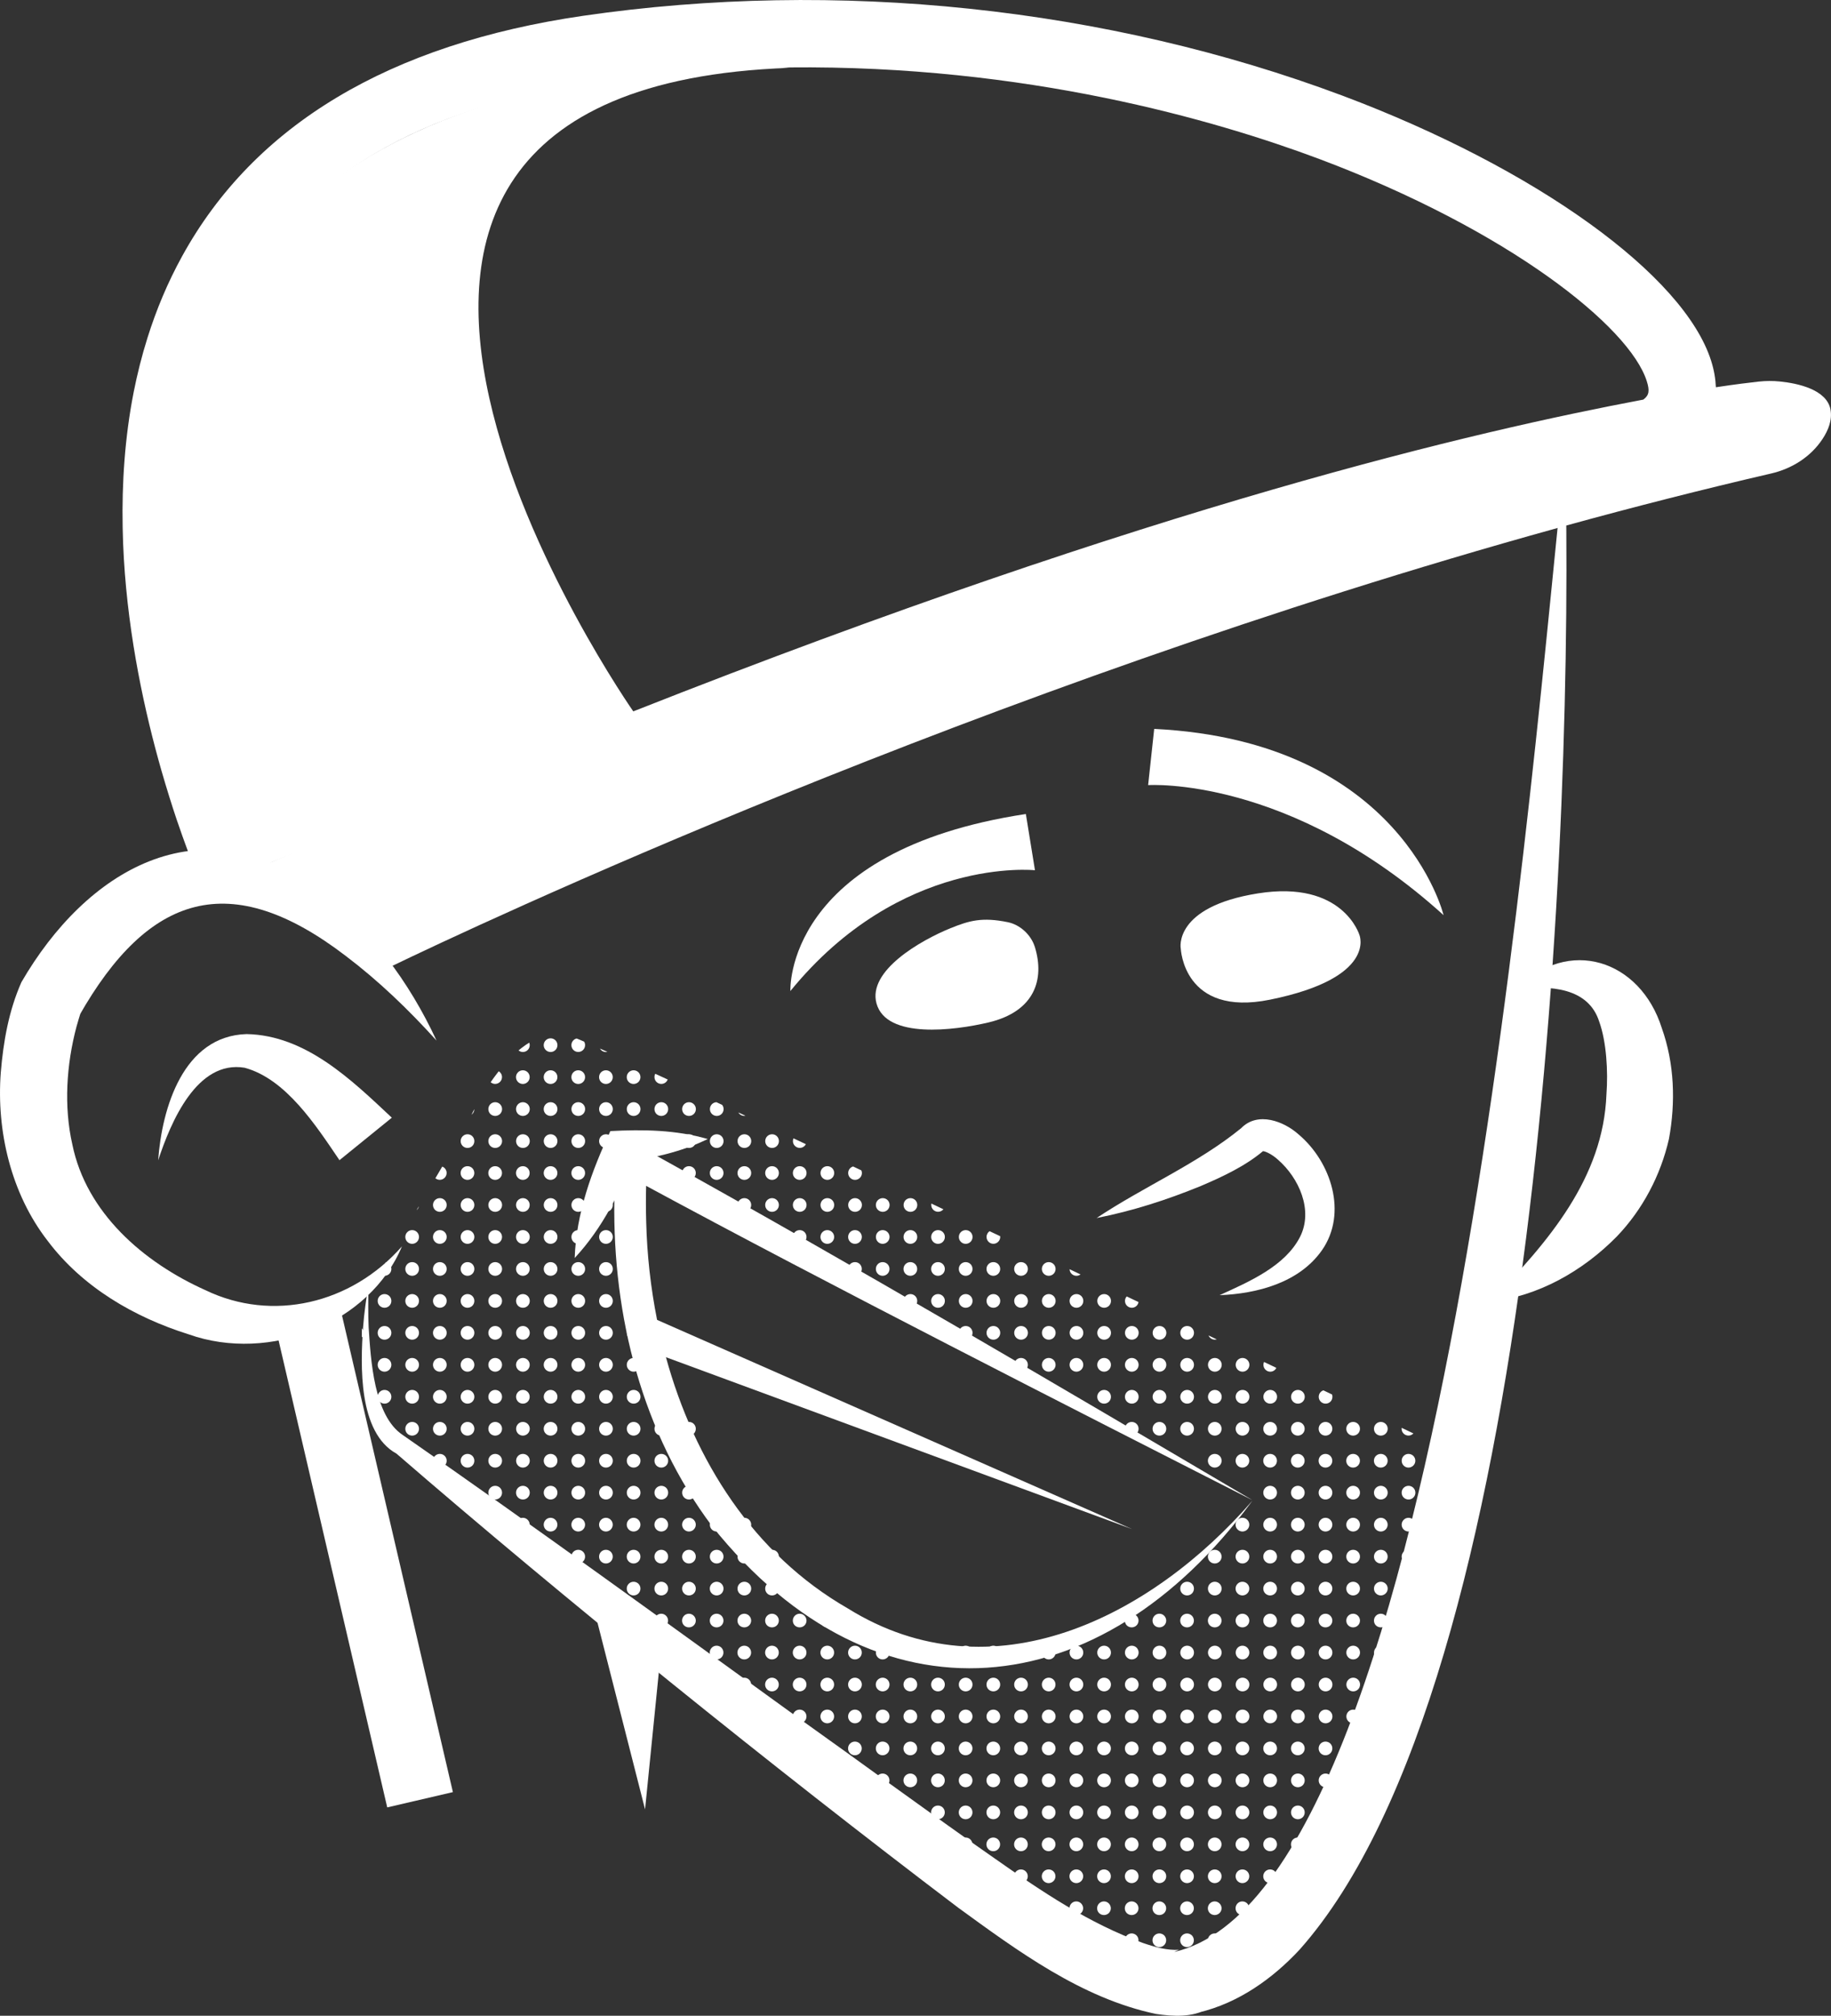 <?xml version="1.0" encoding="UTF-8"?>
<svg id="Calque_2" data-name="Calque 2" xmlns="http://www.w3.org/2000/svg" xmlns:xlink="http://www.w3.org/1999/xlink" viewBox="0 0 427.99 471.07">
  <rect x="0" y="0" width="427.99" height="471.07" fill="#333333" stroke="none"/>
  <defs>
    <style>
      .cls-1 {
        fill: none;
      }

      .cls-1, .cls-2 {
        stroke-width: 0px;
      }

      .cls-2 {
        fill: #fff;
      }

      .cls-3 {
        clip-path: url(#clippath);
      }
    </style>
    <clipPath id="clippath">
      <path class="cls-1" d="m108.9,263.26s11.04-25.97,24.87-20.97c13.47,4.88,201.77,95.17,201.77,95.17,0,0-17.51,128.72-67.73,125.97,0,0-144.89-97.76-174.98-125.88,0,0-3.98-1.93-6.14-9.47-2.85-9.95-3.54-26.62,2.4-31.19l19.8-33.64Z"/>
    </clipPath>
  </defs>
  <g id="Calque_1-2" data-name="Calque 1">
    <path class="cls-2" d="m256.33,284.65c11.11-7.4,23.64-12.71,33.8-21.01,3.88-3.98,10.05-1.58,13.47,1.52,7.55,6.4,11.44,18.36,5.4,27.02-5.34,7.62-15.22,10.16-23.93,10.5,6.99-3.18,15.29-6.78,18.79-13.59,3.19-6.25-.24-13.84-5.19-18.12-1.26-1.14-2.8-1.92-3.48-1.95-.02-.01-.04-.04.04-.03.06,0,.05-.09.13-.09.03-.01.05-.03.07-.06-4.22,3.63-9.75,6.2-14.73,8.32-7.91,3.24-15.97,5.84-24.36,7.49h0Z"/>
    <path class="cls-2" d="m93.97,291.23c-7.51,18.11-30.93,27.33-49.87,20.6-12.6-3.95-24.81-10.98-32.99-21.89C2.58,278.94-.85,264.33.18,250.68c.6-7.26,1.86-14.43,4.82-21.14,15.09-26.05,41.62-42.11,69.23-21.72,12.25,9.14,21.45,21.65,27.81,35.36-6.6-7.31-13.64-14.04-21.18-19.75-26.97-20.67-46.15-14.63-62.4,14.03,0,0,.51-1.04.51-1.04-.31.7-.83,2.65-1.09,3.51-2.36,8.88-2.99,18.64-.97,27.53,3.25,15.91,16.51,27.51,31.16,34.07,15.51,7.46,34,3.28,45.91-10.29h0Z"/>
    <path class="cls-2" d="m36.97,271.13c.89-12.16,5.84-29.02,20.66-29.47,13.86.26,24.59,10.76,33.96,19.54,0,0-12.24,9.93-12.24,9.93-5.6-8.26-12.53-18.98-22.16-21.6-11.17-1.86-17.26,12.68-20.21,21.6h0Z"/>
    <path class="cls-2" d="m222.26,216.89c4.3-1.75,7.35-2.61,13.35-1.37,2.78.58,5.41,2.89,6.31,5.87,2.26,7.45,0,14.99-10.89,17.56-7.94,1.87-23.84,3.92-26.15-4.45-2.11-7.64,10.29-14.74,17.38-17.62Z"/>
    <path class="cls-2" d="m275.99,221.65s-1.81-9.71,18.06-12.87c19.87-3.16,23.71,9.71,23.71,9.71,0,0,4.22,10.03-20.9,15.13-20.27,4.11-20.86-11.97-20.86-11.97Z"/>
    <path class="cls-2" d="m354.49,231.16c12.07-12.37,28.93-6.86,33.95,9.1,2.96,8.31,3.25,17.32,1.67,25.91-1.94,8.5-6.15,16.5-12.17,22.78-8,8.15-18.53,14.06-29.63,15.24,13.69-13.99,26.46-28.98,27.19-48.43.41-5.4,0-12.33-1.68-16.98-2.51-7.95-11.36-8.56-19.34-7.63h0Z"/>
    <path class="cls-2" d="m427.88,95.74c-.87-4.75-7.76-6.17-11.78-6.58-1.69-.18-3.37-.16-5.05.02-1.95.22-5.28.61-9.97,1.32-.08-1.99-.43-4.04-1.1-6.15-6.35-20.12-40.97-45.01-86.14-61.98C258.69,1.7,195.67-4.94,136.33,3.69c-45.33,6.6-76.88,25.5-93.75,56.17-3.39,6.15-6.05,12.53-8.1,19.06-1.32,4.18-2.38,8.43-3.23,12.69-2.07,10.54-2.78,21.21-2.58,31.61.04,2.46.14,4.91.28,7.31,1.1,18.62,4.91,36.01,8.81,49.64,1.2,4.14,2.38,7.92,3.51,11.29.95,2.78,1.83,5.26,2.64,7.43,2.05,5.52,3.55,8.95,3.84,9.6l7.19-3.23,34.37,21.62s.83-.41,2.44-1.18c18.25-8.81,136.87-64.82,272.35-102.32.67-.2,1.34-.37,2.01-.57,15.79-4.34,31.81-8.43,47.91-12.16,4.83-1.12,9.22-3.88,11.96-8.02,1.4-2.11,2.33-4.49,1.89-6.88Zm-43.73-2.36c-39.06,7.37-113.59,24.5-235.9,72.78-26.11,10.31-54.39,22.03-84.98,35.39-.37.16-.77.32-1.14.49-.04-.1-.08-.18-.12-.28-.08-.18-.2-.47-.37-.85-.97-2.35-3.35-8.28-6.05-16.59-1.32-4.12-2.74-8.83-4.08-13.99-.55-2.09-1.06-4.14-1.52-6.15-.18-.79-.37-1.58-.55-2.36-.53-2.4-1.04-4.89-1.52-7.41-3.04-16.02-5.03-36.64-1.64-56.78.81-4.89,1.93-9.72,3.45-14.48,1.71-5.4,3.92-10.68,6.7-15.73,14.37-26.09,42-42.29,82.18-48.13,15.92-2.31,31.24-3.39,45.78-3.53,55.42-.59,99.74,12.32,123.9,21.36,44.38,16.67,72.62,39.22,76.64,51.97.69,2.19.57,3.27-.79,4.28Z"/>
    <path class="cls-2" d="m239.79,190.23l2.13,13.14s-31.42-3.37-57.17,28.23c0,0-1.59-32.75,55.04-41.37Z"/>
    <path class="cls-2" d="m269.79,170.34l-1.42,13.14s33.02-2.24,69.06,30.39c0,0-9.83-40.68-67.64-43.53Z"/>
    <polygon class="cls-2" points="150.78 422.84 150.78 422.84 139.42 378.26 155.1 379.84 150.78 422.84"/>
    <rect class="cls-2" x="77.18" y="306.34" width="15.76" height="115.77" transform="translate(-80.33 28.75) rotate(-13.1)"/>
    <path class="cls-2" d="m365.85,106.55c2.12,85.24-5.76,285.68-62.07,349.07-6.27,6.74-14.22,12.45-23.53,14.68,0,0,2.07-.84,2.07-.84-3.71,2.04-8.11,1.78-12.12,1.19-17.38-3.64-32.4-14.79-46.21-24.82-43.65-33.08-92.22-72.3-131.3-106.11-9-4.95-8.43-20.71-7.82-29.54.24-3.31.74-6.58,1.24-9.84-.02,3.3-.09,6.59.06,9.86.51,7.62,1.21,20.61,7.92,25.12,30.14,20.91,62.66,44.55,92.5,66.13,13.5,9.59,32.39,23.47,45.77,32.76,11.16,7.85,22.27,15.33,34.78,19.85,2.88,1,5.84,1.78,8.46,1.59-.34.13-.78.3-1.11.51,64.53-14.81,84.13-285.75,91.35-349.61h0Z"/>
    <path class="cls-2" d="m165.44,266.18c-6.28,3.08-13.17,4.56-20.02,5.48,0,0,3.12-2.29,3.12-2.29-3.37,8.89-7.65,17.57-14.21,24.62.36-10.43,3.96-20.33,8.34-29.66,7.61-.41,15.37-.3,22.77,1.86h0Z"/>
    <path class="cls-2" d="m151.03,277.13c41.72,22.58,100.25,52.34,141.79,73.49-44.87-26.45-93.51-55.1-139.17-80.41-1.38-.77-2.78-1.54-4.16-2.31l-4.93-2.7-.51,5.5c-.26,3.25-.41,6.54-.45,9.83-.39,27.04,6.48,54.37,22.88,76.17,38.43,47.97,90.83,42.02,126.03-5.68.08-.1.16-.22.24-.32-23.61,27.18-60.8,46.19-94.56,25.19-22.09-12.67-35.93-34.65-42.53-58.73-.79-2.88-1.48-5.77-2.07-8.71-1.5-7.55-2.35-15.21-2.54-22.78-.08-2.84-.1-5.73-.02-8.55"/>
    <polygon class="cls-2" points="151.31 307.45 264.61 357.34 148.46 314.52 151.31 307.45 151.31 307.45"/>
    <path class="cls-2" d="m148.22,166.53S45.87,20.74,184.53,15.86c0,0-135.23-9.31-139.63,90.8,0,0-6.25,37.89,17.02,95.5l86.3-35.62Z"/>
    <g class="cls-3">
      <path class="cls-2" d="m102.81,235.18c-.88,0-1.6.71-1.6,1.6s.71,1.6,1.6,1.6,1.6-.71,1.6-1.6-.71-1.6-1.6-1.6Zm6.47,0c-.88,0-1.6.71-1.6,1.6s.71,1.6,1.6,1.6,1.6-.71,1.6-1.6-.71-1.6-1.6-1.6Zm6.47,0c-.88,0-1.6.71-1.6,1.6s.71,1.6,1.6,1.6,1.6-.71,1.6-1.6-.71-1.6-1.6-1.6Zm6.48,0c-.9,0-1.61.71-1.61,1.6s.71,1.6,1.61,1.6,1.58-.71,1.58-1.6-.71-1.6-1.58-1.6Zm6.47,0c-.88,0-1.61.71-1.61,1.6s.73,1.6,1.61,1.6,1.6-.71,1.6-1.6-.71-1.6-1.6-1.6Zm6.47,0c-.88,0-1.6.71-1.6,1.6s.71,1.6,1.6,1.6,1.6-.71,1.6-1.6-.71-1.6-1.6-1.6Zm6.47,0c-.88,0-1.6.71-1.6,1.6s.71,1.6,1.6,1.6,1.6-.71,1.6-1.6-.71-1.6-1.6-1.6Zm6.47,0c-.88,0-1.6.71-1.6,1.6s.71,1.6,1.6,1.6,1.6-.71,1.6-1.6-.71-1.6-1.6-1.6Zm6.47,0c-.88,0-1.6.71-1.6,1.6s.71,1.6,1.6,1.6,1.6-.71,1.6-1.6-.71-1.6-1.6-1.6Zm6.48,0c-.9,0-1.61.71-1.61,1.6s.71,1.6,1.61,1.6,1.58-.71,1.58-1.6-.71-1.6-1.58-1.6Zm6.47,0c-.88,0-1.61.71-1.61,1.6s.73,1.6,1.61,1.6,1.6-.71,1.6-1.6-.73-1.6-1.6-1.6Zm6.47,0c-.88,0-1.6.71-1.6,1.6s.71,1.6,1.6,1.6,1.6-.71,1.6-1.6-.71-1.6-1.6-1.6Zm6.47,0c-.88,0-1.6.71-1.6,1.6s.71,1.6,1.6,1.6,1.6-.71,1.6-1.6-.71-1.6-1.6-1.6Zm6.47,0c-.88,0-1.6.71-1.6,1.6s.71,1.6,1.6,1.6,1.6-.71,1.6-1.6-.71-1.6-1.6-1.6Zm6.46,0c-.88,0-1.6.71-1.6,1.6s.71,1.6,1.6,1.6,1.6-.71,1.6-1.6-.71-1.6-1.6-1.6Zm6.47,0c-.88,0-1.6.71-1.6,1.6s.71,1.6,1.6,1.6,1.61-.71,1.61-1.6-.73-1.6-1.61-1.6Zm6.48,0c-.88,0-1.61.71-1.61,1.6s.73,1.6,1.61,1.6,1.6-.71,1.6-1.6-.71-1.6-1.6-1.6Zm6.47,0c-.88,0-1.6.71-1.6,1.6s.71,1.6,1.6,1.6,1.6-.71,1.6-1.6-.71-1.6-1.6-1.6Zm6.46,0c-.88,0-1.6.71-1.6,1.6s.71,1.6,1.6,1.6,1.6-.71,1.6-1.6-.71-1.6-1.6-1.6Zm6.47,0c-.88,0-1.6.71-1.6,1.6s.71,1.6,1.6,1.6,1.6-.71,1.6-1.6-.71-1.6-1.6-1.6Zm6.47,0c-.88,0-1.6.71-1.6,1.6s.71,1.6,1.6,1.6,1.6-.71,1.6-1.6-.71-1.6-1.6-1.6Zm6.47,0c-.88,0-1.6.71-1.6,1.6s.71,1.6,1.6,1.6,1.6-.71,1.6-1.6-.71-1.6-1.6-1.6Zm6.47,0c-.87,0-1.6.71-1.6,1.6s.73,1.6,1.6,1.6,1.61-.71,1.61-1.6-.71-1.6-1.61-1.6Zm6.48,0c-.88,0-1.6.71-1.6,1.6s.71,1.6,1.6,1.6,1.6-.71,1.6-1.6-.71-1.6-1.6-1.6Zm6.47,0c-.88,0-1.6.71-1.6,1.6s.71,1.6,1.6,1.6,1.6-.71,1.6-1.6-.71-1.6-1.6-1.6Zm6.47,0c-.88,0-1.6.71-1.6,1.6s.71,1.6,1.6,1.6,1.6-.71,1.6-1.6-.71-1.6-1.6-1.6Zm6.47,0c-.88,0-1.6.71-1.6,1.6s.71,1.6,1.6,1.6"/>
      <path class="cls-2" d="m102.81,242.65c-.88,0-1.6.71-1.6,1.6s.71,1.6,1.6,1.6,1.6-.71,1.6-1.6-.71-1.6-1.6-1.6Zm6.47,0c-.88,0-1.6.71-1.6,1.6s.71,1.6,1.6,1.6,1.6-.71,1.6-1.6-.71-1.6-1.6-1.6Zm6.47,0c-.88,0-1.6.71-1.6,1.6s.71,1.6,1.6,1.6,1.6-.71,1.6-1.6-.71-1.6-1.6-1.6Zm7.98,1.02c-.24-.59-.81-1.02-1.51-1.02-.87,0-1.6.71-1.6,1.6,0,.51.24.95.61,1.24.27.22.61.36.98.36.9,0,1.61-.71,1.61-1.6,0-.2-.03-.39-.1-.58Zm4.97-1.02c-.88,0-1.61.71-1.61,1.6s.73,1.6,1.61,1.6,1.6-.71,1.6-1.6-.71-1.6-1.6-1.6Zm7.82.76c-.27-.46-.78-.76-1.36-.76-.12,0-.24.02-.34.03-.71.15-1.26.8-1.26,1.56,0,.88.71,1.6,1.6,1.6s1.6-.71,1.6-1.6c0-.31-.08-.59-.24-.83Zm5.11-.76c-.88,0-1.6.71-1.6,1.6,0,.29.08.56.22.8.27.48.78.8,1.37.8.1,0,.22-.02.32-.03.73-.15,1.27-.78,1.27-1.56,0-.88-.71-1.6-1.6-1.6Zm6.47,0c-.88,0-1.6.71-1.6,1.6s.71,1.6,1.6,1.6,1.6-.71,1.6-1.6-.71-1.6-1.6-1.6Zm6.47,0c-.88,0-1.6.71-1.6,1.6s.71,1.6,1.6,1.6,1.6-.71,1.6-1.6-.71-1.6-1.6-1.6Zm6.48,0c-.9,0-1.61.71-1.61,1.6s.71,1.6,1.61,1.6,1.6-.71,1.6-1.6-.73-1.6-1.6-1.6Zm6.47,0c-.88,0-1.6.71-1.6,1.6s.71,1.6,1.6,1.6,1.6-.71,1.6-1.6-.71-1.6-1.6-1.6Zm6.47,0c-.88,0-1.6.71-1.6,1.6s.71,1.6,1.6,1.6,1.6-.71,1.6-1.6-.71-1.6-1.6-1.6Zm6.47,0c-.88,0-1.6.71-1.6,1.6s.71,1.6,1.6,1.6,1.6-.71,1.6-1.6-.71-1.6-1.6-1.6Zm6.47,0c-.88,0-1.6.71-1.6,1.6s.71,1.6,1.6,1.6,1.6-.71,1.6-1.6-.71-1.6-1.6-1.6Zm6.46,0c-.88,0-1.6.71-1.6,1.6s.71,1.6,1.6,1.6,1.6-.71,1.6-1.6-.71-1.6-1.6-1.6Zm6.47,0c-.88,0-1.6.71-1.6,1.6s.71,1.6,1.6,1.6,1.6-.71,1.6-1.6-.71-1.6-1.6-1.6Zm6.48,0c-.88,0-1.61.71-1.61,1.6s.73,1.6,1.61,1.6,1.6-.71,1.6-1.6-.71-1.6-1.6-1.6Zm6.47,0c-.88,0-1.6.71-1.6,1.6s.71,1.6,1.6,1.6,1.6-.71,1.6-1.6-.71-1.6-1.6-1.6Zm6.46,0c-.88,0-1.6.71-1.6,1.6s.71,1.6,1.6,1.6,1.6-.71,1.6-1.6-.71-1.6-1.6-1.6Zm6.47,0c-.88,0-1.6.71-1.6,1.6s.71,1.6,1.6,1.6,1.6-.71,1.6-1.6-.71-1.6-1.6-1.6Zm6.47,0c-.88,0-1.6.71-1.6,1.6s.71,1.6,1.6,1.6,1.6-.71,1.6-1.6-.71-1.6-1.6-1.6Zm6.47,0c-.88,0-1.6.71-1.6,1.6s.71,1.6,1.6,1.6,1.6-.71,1.6-1.6-.71-1.6-1.6-1.6Zm6.48,0c-.9,0-1.61.71-1.61,1.6s.71,1.6,1.61,1.6,1.6-.71,1.6-1.6-.73-1.6-1.6-1.6Zm6.47,0c-.88,0-1.6.71-1.6,1.6s.71,1.6,1.6,1.6,1.6-.71,1.6-1.6-.71-1.6-1.6-1.6Zm6.47,0c-.88,0-1.6.71-1.6,1.6s.71,1.6,1.6,1.6,1.6-.71,1.6-1.6-.71-1.6-1.6-1.6Zm6.47,0c-.88,0-1.6.71-1.6,1.6s.71,1.6,1.6,1.6,1.6-.71,1.6-1.6-.71-1.6-1.6-1.6Zm6.47,0c-.88,0-1.6.71-1.6,1.6s.71,1.6,1.6,1.6"/>
      <path class="cls-2" d="m102.81,250.12c-.88,0-1.6.71-1.6,1.6s.71,1.6,1.6,1.6,1.6-.71,1.6-1.6-.71-1.6-1.6-1.6Zm6.47,0c-.88,0-1.6.71-1.6,1.6s.71,1.6,1.6,1.6,1.6-.71,1.6-1.6-.71-1.6-1.6-1.6Zm7.3.24c-.24-.15-.53-.24-.83-.24-.88,0-1.6.71-1.6,1.6,0,.49.22.93.56,1.2.29.25.64.39,1.03.39.88,0,1.6-.71,1.6-1.6,0-.58-.31-1.09-.76-1.36Zm5.63-.24c-.87,0-1.6.71-1.6,1.6s.73,1.6,1.6,1.6,1.6-.71,1.6-1.6-.71-1.6-1.6-1.6Zm6.48,0c-.88,0-1.6.71-1.6,1.6s.71,1.6,1.6,1.6,1.6-.71,1.6-1.6-.71-1.6-1.6-1.6Zm6.47,0c-.88,0-1.6.71-1.6,1.6s.71,1.6,1.6,1.6,1.6-.71,1.6-1.6-.71-1.6-1.6-1.6Zm6.47,0c-.88,0-1.6.71-1.6,1.6s.71,1.6,1.6,1.6,1.6-.71,1.6-1.6-.71-1.6-1.6-1.6Zm6.47,0c-.88,0-1.6.71-1.6,1.6s.71,1.6,1.6,1.6,1.6-.71,1.6-1.6-.71-1.6-1.6-1.6Zm6.47,0c-.59,0-1.12.32-1.39.81-.14.24-.2.49-.2.78,0,.88.71,1.6,1.6,1.6.68,0,1.27-.42,1.49-1.04.07-.17.1-.36.1-.56,0-.88-.71-1.6-1.6-1.6Zm6.47,0c-.87,0-1.6.71-1.6,1.6s.73,1.6,1.6,1.6,1.6-.71,1.6-1.6-.71-1.6-1.6-1.6Zm6.48,0c-.88,0-1.6.71-1.6,1.6s.71,1.6,1.6,1.6,1.6-.71,1.6-1.6-.73-1.6-1.6-1.6Zm6.47,0c-.88,0-1.6.71-1.6,1.6s.71,1.6,1.6,1.6,1.6-.71,1.6-1.6-.71-1.6-1.6-1.6Zm6.47,0c-.88,0-1.6.71-1.6,1.6s.71,1.6,1.6,1.6,1.6-.71,1.6-1.6-.71-1.6-1.6-1.6Zm6.47,0c-.88,0-1.6.71-1.6,1.6s.71,1.6,1.6,1.6,1.6-.71,1.6-1.6-.71-1.6-1.6-1.6Zm6.46,0c-.88,0-1.6.71-1.6,1.6s.71,1.6,1.6,1.6,1.6-.71,1.6-1.6-.71-1.6-1.6-1.6Zm6.47,0c-.87,0-1.6.71-1.6,1.6s.73,1.6,1.6,1.6,1.6-.71,1.6-1.6-.71-1.6-1.6-1.6Zm6.48,0c-.88,0-1.6.71-1.6,1.6s.71,1.6,1.6,1.6,1.6-.71,1.6-1.6-.73-1.6-1.6-1.6Zm6.47,0c-.88,0-1.6.71-1.6,1.6s.71,1.6,1.6,1.6,1.6-.71,1.6-1.6-.71-1.6-1.6-1.6Zm6.46,0c-.88,0-1.6.71-1.6,1.6s.71,1.6,1.6,1.6,1.6-.71,1.6-1.6-.71-1.6-1.6-1.6Zm6.47,0c-.88,0-1.6.71-1.6,1.6s.71,1.6,1.6,1.6,1.6-.71,1.6-1.6-.71-1.6-1.6-1.6Zm6.47,0c-.88,0-1.6.71-1.6,1.6s.71,1.6,1.6,1.6,1.6-.71,1.6-1.6-.71-1.6-1.6-1.6Zm6.47,0c-.88,0-1.6.71-1.6,1.6s.71,1.6,1.6,1.6,1.6-.71,1.6-1.6-.71-1.6-1.6-1.6Zm6.48,0c-.9,0-1.61.71-1.61,1.6s.71,1.6,1.61,1.6,1.6-.71,1.6-1.6-.73-1.6-1.6-1.6Zm6.47,0c-.88,0-1.61.71-1.61,1.6s.73,1.6,1.61,1.6,1.6-.71,1.6-1.6-.71-1.6-1.6-1.6Zm6.47,0c-.88,0-1.6.71-1.6,1.6s.71,1.6,1.6,1.6,1.6-.71,1.6-1.6-.71-1.6-1.6-1.6Zm6.47,0c-.88,0-1.6.71-1.6,1.6s.71,1.6,1.6,1.6,1.6-.71,1.6-1.6-.71-1.6-1.6-1.6Zm6.47,0c-.88,0-1.6.71-1.6,1.6s.71,1.6,1.6,1.6"/>
      <path class="cls-2" d="m102.81,257.58c-.88,0-1.6.71-1.6,1.61s.71,1.6,1.6,1.6,1.6-.71,1.6-1.6-.71-1.61-1.6-1.61Zm6.47,0c-.88,0-1.6.71-1.6,1.61s.71,1.6,1.6,1.6c.37,0,.7-.12.97-.32.37-.29.61-.73.63-1.24v-.03c0-.9-.71-1.61-1.6-1.61Zm6.47,0c-.88,0-1.6.71-1.6,1.61s.71,1.6,1.6,1.6,1.61-.71,1.61-1.6-.73-1.61-1.61-1.61Zm6.47,0c-.87,0-1.6.71-1.6,1.61s.73,1.6,1.6,1.6,1.61-.71,1.61-1.6-.73-1.61-1.61-1.61Zm6.48,0c-.88,0-1.61.71-1.61,1.61s.73,1.6,1.61,1.6,1.6-.71,1.6-1.6-.71-1.61-1.6-1.61Zm6.47,0c-.88,0-1.6.71-1.6,1.61s.71,1.6,1.6,1.6,1.6-.71,1.6-1.6-.71-1.61-1.6-1.61Zm6.47,0c-.88,0-1.6.71-1.6,1.61s.71,1.6,1.6,1.6,1.6-.71,1.6-1.6-.71-1.61-1.6-1.61Zm6.47,0c-.88,0-1.6.71-1.6,1.61s.71,1.6,1.6,1.6,1.6-.71,1.6-1.6-.71-1.61-1.6-1.61Zm6.47,0c-.88,0-1.6.71-1.6,1.61s.71,1.6,1.6,1.6,1.6-.71,1.6-1.6-.71-1.61-1.6-1.61Zm6.47,0c-.88,0-1.6.71-1.6,1.61s.71,1.6,1.6,1.6,1.61-.71,1.61-1.6-.73-1.61-1.61-1.61Zm7.7.59c-.29-.36-.73-.59-1.22-.59h-.03c-.87.02-1.56.73-1.56,1.61s.71,1.6,1.6,1.6,1.6-.71,1.6-1.6c0-.39-.14-.75-.37-1.02Zm5.24-.59c-.88,0-1.6.71-1.6,1.61,0,.29.07.54.2.78.27.49.8.81,1.39.81.1,0,.2-.02.29-.03.75-.14,1.31-.78,1.31-1.56,0-.9-.71-1.61-1.6-1.61Zm6.47,0c-.88,0-1.6.71-1.6,1.61s.71,1.6,1.6,1.6,1.6-.71,1.6-1.6-.71-1.61-1.6-1.61Zm6.47,0c-.88,0-1.6.71-1.6,1.61s.71,1.6,1.6,1.6,1.6-.71,1.6-1.6-.71-1.61-1.6-1.61Zm6.46,0c-.88,0-1.6.71-1.6,1.61s.71,1.6,1.6,1.6,1.6-.71,1.6-1.6-.71-1.61-1.6-1.61Zm6.47,0c-.87,0-1.6.71-1.6,1.61s.73,1.6,1.6,1.6,1.6-.71,1.6-1.6-.71-1.61-1.6-1.61Zm6.47,0c-.87,0-1.6.71-1.6,1.61s.73,1.6,1.6,1.6,1.61-.71,1.61-1.6-.71-1.61-1.61-1.61Zm6.48,0c-.88,0-1.6.71-1.6,1.61s.71,1.6,1.6,1.6,1.6-.71,1.6-1.6-.71-1.61-1.6-1.61Zm6.46,0c-.88,0-1.6.71-1.6,1.61s.71,1.6,1.6,1.6,1.6-.71,1.6-1.6-.71-1.61-1.6-1.61Zm6.47,0c-.88,0-1.6.71-1.6,1.61s.71,1.6,1.6,1.6,1.6-.71,1.6-1.6-.71-1.61-1.6-1.61Zm6.47,0c-.88,0-1.6.71-1.6,1.61s.71,1.6,1.6,1.6,1.6-.71,1.6-1.6-.71-1.61-1.6-1.61Zm6.47,0c-.88,0-1.6.71-1.6,1.61s.71,1.6,1.6,1.6,1.6-.71,1.6-1.6-.71-1.61-1.6-1.61Zm6.48,0c-.9,0-1.61.71-1.61,1.61s.71,1.6,1.61,1.6,1.6-.71,1.6-1.6-.73-1.61-1.6-1.61Zm6.47,0c-.88,0-1.6.71-1.6,1.61s.71,1.6,1.6,1.6,1.6-.71,1.6-1.6-.73-1.61-1.6-1.61Zm6.47,0c-.88,0-1.6.71-1.6,1.61s.71,1.6,1.6,1.6,1.6-.71,1.6-1.6-.71-1.61-1.6-1.61Zm6.47,0c-.88,0-1.6.71-1.6,1.61s.71,1.6,1.6,1.6,1.6-.71,1.6-1.6-.71-1.61-1.6-1.61Zm6.47,0c-.88,0-1.6.71-1.6,1.61s.71,1.6,1.6,1.6"/>
      <path class="cls-2" d="m76.92,268.26c-.42,0-.81-.17-1.12-.48-.31-.3-.48-.69-.48-1.12s.17-.83.48-1.14c.59-.59,1.66-.59,2.26,0,.29.3.47.71.47,1.14s-.17.83-.47,1.12c-.15.15-.32.27-.53.36-.19.07-.39.12-.61.12Z"/>
      <path class="cls-2" d="m83.41,265.07c-.88,0-1.6.71-1.6,1.6s.71,1.6,1.6,1.6,1.6-.71,1.6-1.6-.71-1.6-1.6-1.6Zm6.47,0c-.88,0-1.6.71-1.6,1.6s.71,1.6,1.6,1.6,1.6-.71,1.6-1.6-.71-1.6-1.6-1.6Z"/>
      <path class="cls-2" d="m96.34,265.07c-.88,0-1.6.71-1.6,1.6s.71,1.6,1.6,1.6,1.6-.71,1.6-1.6-.71-1.6-1.6-1.6Zm6.47,0c-.88,0-1.6.71-1.6,1.6s.71,1.6,1.6,1.6,1.6-.71,1.6-1.6-.71-1.6-1.6-1.6Zm6.47,0c-.88,0-1.6.71-1.6,1.6s.71,1.6,1.6,1.6,1.6-.71,1.6-1.6-.71-1.6-1.6-1.6Zm6.47,0c-.88,0-1.6.71-1.6,1.6s.71,1.6,1.6,1.6,1.61-.71,1.61-1.6-.73-1.6-1.61-1.6Zm6.48,0c-.9,0-1.6.71-1.6,1.6s.7,1.6,1.6,1.6,1.6-.71,1.6-1.6-.71-1.6-1.6-1.6Zm6.47,0c-.88,0-1.6.71-1.6,1.6s.71,1.6,1.6,1.6,1.6-.71,1.6-1.6-.71-1.6-1.6-1.6Zm6.47,0c-.88,0-1.6.71-1.6,1.6s.71,1.6,1.6,1.6,1.6-.71,1.6-1.6-.71-1.6-1.6-1.6Zm6.47,0c-.88,0-1.6.71-1.6,1.6s.71,1.6,1.6,1.6,1.6-.71,1.6-1.6-.71-1.6-1.6-1.6Zm6.47,0c-.88,0-1.6.71-1.6,1.6s.71,1.6,1.6,1.6,1.6-.71,1.6-1.6-.71-1.6-1.6-1.6Zm6.47,0c-.88,0-1.6.71-1.6,1.6s.71,1.6,1.6,1.6,1.6-.71,1.6-1.6-.71-1.6-1.6-1.6Zm6.48,0c-.9,0-1.61.71-1.61,1.6s.71,1.6,1.61,1.6,1.6-.71,1.6-1.6-.73-1.6-1.6-1.6Zm6.47,0c-.88,0-1.6.71-1.6,1.6s.71,1.6,1.6,1.6,1.6-.71,1.6-1.6-.71-1.6-1.6-1.6Zm6.47,0c-.88,0-1.6.71-1.6,1.6s.71,1.6,1.6,1.6,1.6-.71,1.6-1.6-.71-1.6-1.6-1.6Zm6.47,0c-.88,0-1.6.71-1.6,1.6s.71,1.6,1.6,1.6,1.6-.71,1.6-1.6-.71-1.6-1.6-1.6Zm6.47,0c-.66,0-1.22.39-1.46.95-.08.2-.14.42-.14.64,0,.88.71,1.6,1.6,1.6.63,0,1.17-.36,1.43-.88.1-.22.17-.46.17-.71,0-.88-.71-1.6-1.6-1.6Zm6.46,0c-.88,0-1.6.71-1.6,1.6s.71,1.6,1.6,1.6,1.6-.71,1.6-1.6-.71-1.6-1.6-1.6Zm6.47,0c-.88,0-1.6.71-1.6,1.6s.71,1.6,1.6,1.6,1.61-.71,1.61-1.6-.73-1.6-1.61-1.6Zm6.48,0c-.9,0-1.6.71-1.6,1.6s.7,1.6,1.6,1.6,1.6-.71,1.6-1.6-.71-1.6-1.6-1.6Zm6.47,0c-.88,0-1.6.71-1.6,1.6s.71,1.6,1.6,1.6,1.6-.71,1.6-1.6-.71-1.6-1.6-1.6Zm6.46,0c-.88,0-1.6.71-1.6,1.6s.71,1.6,1.6,1.6,1.6-.71,1.6-1.6-.71-1.6-1.6-1.6Zm6.47,0c-.88,0-1.6.71-1.6,1.6s.71,1.6,1.6,1.6,1.6-.71,1.6-1.6-.71-1.6-1.6-1.6Zm6.47,0c-.88,0-1.6.71-1.6,1.6s.71,1.6,1.6,1.6,1.6-.71,1.6-1.6-.71-1.6-1.6-1.6Zm6.47,0c-.88,0-1.6.71-1.6,1.6s.71,1.6,1.6,1.6,1.6-.71,1.6-1.6-.71-1.6-1.6-1.6Zm6.47,0c-.88,0-1.6.71-1.6,1.6s.71,1.6,1.6,1.6,1.6-.71,1.6-1.6-.7-1.6-1.6-1.6Zm6.48,0c-.88,0-1.61.71-1.61,1.6s.73,1.6,1.61,1.6,1.6-.71,1.6-1.6-.71-1.6-1.6-1.6Zm6.47,0c-.88,0-1.6.71-1.6,1.6s.71,1.6,1.6,1.6,1.6-.71,1.6-1.6-.71-1.6-1.6-1.6Zm6.47,0c-.88,0-1.6.71-1.6,1.6s.71,1.6,1.6,1.6,1.6-.71,1.6-1.6-.71-1.6-1.6-1.6Zm6.47,0c-.88,0-1.6.71-1.6,1.6s.71,1.6,1.6,1.6"/>
      <path class="cls-2" d="m76.92,275.73c-.42,0-.83-.17-1.12-.48-.31-.29-.48-.7-.48-1.12,0-.2.05-.41.12-.61.08-.2.2-.37.36-.53.59-.59,1.66-.59,2.26,0,.15.15.25.32.34.53.09.2.14.41.14.61,0,.42-.17.83-.47,1.12-.31.3-.7.48-1.14.48Z"/>
      <path class="cls-2" d="m83.41,272.53c-.88,0-1.61.71-1.61,1.6s.73,1.6,1.61,1.6,1.6-.71,1.6-1.6-.73-1.6-1.6-1.6Zm6.47,0c-.88,0-1.6.71-1.6,1.6s.71,1.6,1.6,1.6,1.6-.71,1.6-1.6-.71-1.6-1.6-1.6Z"/>
      <path class="cls-2" d="m96.34,272.53c-.88,0-1.6.71-1.6,1.6s.71,1.6,1.6,1.6,1.6-.71,1.6-1.6-.71-1.6-1.6-1.6Zm7.04.1c-.19-.07-.37-.1-.58-.1-.88,0-1.6.71-1.6,1.6,0,.49.22.93.58,1.22.27.24.63.37,1.02.37.88,0,1.6-.71,1.6-1.6,0-.68-.42-1.26-1.02-1.49Zm5.89-.1c-.88,0-1.6.71-1.6,1.6s.71,1.6,1.6,1.6,1.6-.71,1.6-1.6-.71-1.6-1.6-1.6Zm6.47,0c-.88,0-1.6.71-1.6,1.6s.71,1.6,1.6,1.6,1.6-.71,1.6-1.6-.71-1.6-1.6-1.6Zm6.48,0c-.88,0-1.61.71-1.61,1.6s.73,1.6,1.61,1.6,1.58-.71,1.58-1.6-.7-1.6-1.58-1.6Zm6.47,0c-.88,0-1.6.71-1.6,1.6s.71,1.6,1.6,1.6,1.6-.71,1.6-1.6-.71-1.6-1.6-1.6Zm6.47,0c-.88,0-1.6.71-1.6,1.6s.71,1.6,1.6,1.6,1.6-.71,1.6-1.6-.71-1.6-1.6-1.6Zm6.47,0c-.88,0-1.6.71-1.6,1.6s.71,1.6,1.6,1.6,1.6-.71,1.6-1.6-.71-1.6-1.6-1.6Zm6.47,0c-.88,0-1.6.71-1.6,1.6s.71,1.6,1.6,1.6,1.6-.71,1.6-1.6-.71-1.6-1.6-1.6Zm6.47,0c-.88,0-1.6.71-1.6,1.6s.71,1.6,1.6,1.6,1.6-.71,1.6-1.6-.71-1.6-1.6-1.6Zm6.47,0c-.88,0-1.6.71-1.6,1.6s.71,1.6,1.6,1.6,1.6-.71,1.6-1.6-.71-1.6-1.6-1.6Zm6.48,0c-.88,0-1.6.71-1.6,1.6s.71,1.6,1.6,1.6,1.6-.71,1.6-1.6-.71-1.6-1.6-1.6Zm6.47,0c-.88,0-1.6.71-1.6,1.6s.71,1.6,1.6,1.6,1.6-.71,1.6-1.6-.71-1.6-1.6-1.6Zm6.47,0c-.88,0-1.6.71-1.6,1.6s.71,1.6,1.6,1.6,1.6-.71,1.6-1.6-.71-1.6-1.6-1.6Zm6.47,0c-.88,0-1.6.71-1.6,1.6s.71,1.6,1.6,1.6,1.6-.71,1.6-1.6-.71-1.6-1.6-1.6Zm6.46,0c-.88,0-1.6.71-1.6,1.6s.71,1.6,1.6,1.6,1.6-.71,1.6-1.6-.71-1.6-1.6-1.6Zm7.94.97v-.02c-.25-.56-.81-.95-1.48-.95-.15,0-.3.02-.44.07-.66.19-1.15.8-1.15,1.53,0,.88.71,1.6,1.6,1.6s1.61-.71,1.61-1.6c0-.22-.05-.42-.14-.63Zm4.99-.97c-.87,0-1.6.71-1.6,1.6,0,.56.29,1.04.71,1.32.14.07.27.12.41.19.15.05.3.08.47.08.88,0,1.61-.71,1.61-1.6s-.73-1.6-1.61-1.6Zm6.48,0c-.88,0-1.6.71-1.6,1.6s.71,1.6,1.6,1.6,1.6-.71,1.6-1.6-.71-1.6-1.6-1.6Zm6.46,0c-.88,0-1.6.71-1.6,1.6s.71,1.6,1.6,1.6,1.6-.71,1.6-1.6-.71-1.6-1.6-1.6Zm6.47,0c-.88,0-1.6.71-1.6,1.6s.71,1.6,1.6,1.6,1.6-.71,1.6-1.6-.71-1.6-1.6-1.6Zm6.47,0c-.88,0-1.6.71-1.6,1.6s.71,1.6,1.6,1.6,1.6-.71,1.6-1.6-.71-1.6-1.6-1.6Zm6.47,0c-.88,0-1.6.71-1.6,1.6s.71,1.6,1.6,1.6,1.6-.71,1.6-1.6-.71-1.6-1.6-1.6Zm6.48,0c-.88,0-1.61.71-1.61,1.6s.73,1.6,1.61,1.6,1.6-.71,1.6-1.6-.71-1.6-1.6-1.6Zm6.47,0c-.88,0-1.61.71-1.61,1.6s.73,1.6,1.61,1.6,1.6-.71,1.6-1.6-.71-1.6-1.6-1.6Zm6.47,0c-.88,0-1.6.71-1.6,1.6s.71,1.6,1.6,1.6,1.6-.71,1.6-1.6-.71-1.6-1.6-1.6Zm6.47,0c-.88,0-1.6.71-1.6,1.6s.71,1.6,1.6,1.6,1.6-.71,1.6-1.6-.71-1.6-1.6-1.6Zm6.47,0c-.88,0-1.6.71-1.6,1.6s.71,1.6,1.6,1.6"/>
      <path class="cls-2" d="m76.92,283.19c-.42,0-.81-.15-1.12-.46-.15-.15-.27-.32-.34-.53-.08-.19-.14-.39-.14-.61,0-.2.05-.41.14-.61.07-.19.19-.37.34-.51.15-.15.32-.27.51-.36.39-.15.83-.15,1.22,0,.2.08.37.2.53.36.15.14.25.32.34.51.09.2.14.41.14.61,0,.22-.05.42-.14.61-.07.2-.19.37-.34.53-.15.15-.32.27-.53.34-.19.08-.39.12-.61.12Z"/>
      <path class="cls-2" d="m83.41,280c-.88,0-1.6.71-1.6,1.6s.71,1.6,1.6,1.6,1.58-.71,1.58-1.6-.7-1.6-1.58-1.6Zm6.47,0c-.88,0-1.6.71-1.6,1.6s.71,1.6,1.6,1.6,1.6-.71,1.6-1.6-.71-1.6-1.6-1.6Z"/>
      <path class="cls-2" d="m96.34,280c-.88,0-1.6.71-1.6,1.6s.71,1.6,1.6,1.6c.41,0,.8-.15,1.07-.42.24-.2.41-.48.48-.8.03-.12.05-.24.05-.37,0-.88-.71-1.6-1.6-1.6Zm6.47,0c-.88,0-1.6.71-1.6,1.6s.71,1.6,1.6,1.6,1.6-.71,1.6-1.6-.71-1.6-1.6-1.6Zm6.47,0c-.88,0-1.6.71-1.6,1.6s.71,1.6,1.6,1.6,1.6-.71,1.6-1.6-.71-1.6-1.6-1.6Zm6.47,0c-.88,0-1.6.71-1.6,1.6s.71,1.6,1.6,1.6,1.61-.71,1.61-1.6-.73-1.6-1.61-1.6Zm6.48,0c-.88,0-1.61.71-1.61,1.6s.73,1.6,1.61,1.6,1.58-.71,1.58-1.6-.7-1.6-1.58-1.6Zm6.47,0c-.88,0-1.6.71-1.6,1.6s.71,1.6,1.6,1.6,1.6-.71,1.6-1.6-.71-1.6-1.6-1.6Zm6.47,0c-.88,0-1.6.71-1.6,1.6s.71,1.6,1.6,1.6,1.6-.71,1.6-1.6-.71-1.6-1.6-1.6Zm6.47,0c-.88,0-1.6.71-1.6,1.6s.71,1.6,1.6,1.6,1.6-.71,1.6-1.6-.71-1.6-1.6-1.6Zm6.47,0c-.88,0-1.6.71-1.6,1.6s.71,1.6,1.6,1.6,1.6-.71,1.6-1.6-.71-1.6-1.6-1.6Zm19.41,0c-.88,0-1.6.71-1.6,1.6s.71,1.6,1.6,1.6,1.6-.71,1.6-1.6-.71-1.6-1.6-1.6Zm6.47,0c-.88,0-1.6.71-1.6,1.6s.71,1.6,1.6,1.6,1.6-.71,1.6-1.6-.71-1.6-1.6-1.6Zm6.47,0c-.88,0-1.6.71-1.6,1.6s.71,1.6,1.6,1.6,1.6-.71,1.6-1.6-.71-1.6-1.6-1.6Zm6.47,0c-.88,0-1.6.71-1.6,1.6s.71,1.6,1.6,1.6,1.6-.71,1.6-1.6-.71-1.6-1.6-1.6Zm6.46,0c-.88,0-1.6.71-1.6,1.6s.71,1.6,1.6,1.6,1.6-.71,1.6-1.6-.71-1.6-1.6-1.6Zm6.47,0c-.88,0-1.6.71-1.6,1.6s.71,1.6,1.6,1.6,1.61-.71,1.61-1.6-.73-1.6-1.61-1.6Zm6.48,0c-.88,0-1.61.71-1.61,1.6s.73,1.6,1.61,1.6,1.6-.71,1.6-1.6-.71-1.6-1.6-1.6Zm6.47,0c-.88,0-1.6.71-1.6,1.6s.71,1.6,1.6,1.6,1.6-.71,1.6-1.6-.71-1.6-1.6-1.6Zm6.46,0c-.78,0-1.41.54-1.56,1.27-.02.1-.03.2-.03.32,0,.88.71,1.6,1.6,1.6.51,0,.95-.24,1.24-.59.22-.27.36-.63.36-1,0-.88-.71-1.6-1.6-1.6Zm6.47,0c-.88,0-1.6.71-1.6,1.6s.71,1.6,1.6,1.6,1.6-.71,1.6-1.6-.71-1.6-1.6-1.6Zm6.47,0c-.88,0-1.6.71-1.6,1.6s.71,1.6,1.6,1.6,1.6-.71,1.6-1.6-.71-1.6-1.6-1.6Zm6.47,0c-.88,0-1.6.71-1.6,1.6s.71,1.6,1.6,1.6,1.6-.71,1.6-1.6-.71-1.6-1.6-1.6Zm6.48,0c-.88,0-1.61.71-1.61,1.6s.73,1.6,1.61,1.6,1.6-.71,1.6-1.6-.73-1.6-1.6-1.6Zm6.47,0c-.88,0-1.6.71-1.6,1.6s.71,1.6,1.6,1.6,1.6-.71,1.6-1.6-.71-1.6-1.6-1.6Zm6.47,0c-.88,0-1.6.71-1.6,1.6s.71,1.6,1.6,1.6,1.6-.71,1.6-1.6-.71-1.6-1.6-1.6Zm6.47,0c-.88,0-1.6.71-1.6,1.6s.71,1.6,1.6,1.6,1.6-.71,1.6-1.6-.71-1.6-1.6-1.6Zm6.47,0c-.88,0-1.6.71-1.6,1.6s.71,1.6,1.6,1.6"/>
      <path class="cls-2" d="m76.92,290.67c-.2,0-.41-.05-.61-.12-.19-.09-.36-.2-.51-.36-.15-.15-.27-.32-.36-.53-.07-.19-.12-.39-.12-.61,0-.41.17-.83.48-1.12.15-.15.32-.27.51-.34.41-.17.85-.17,1.22,0,.2.07.37.19.53.34.29.29.46.71.46,1.12,0,.22-.03.42-.12.61-.07.2-.19.37-.34.53-.15.15-.32.27-.53.36-.19.07-.39.12-.61.12Z"/>
      <path class="cls-2" d="m83.41,287.47c-.88,0-1.61.71-1.61,1.6s.73,1.61,1.61,1.61,1.6-.73,1.6-1.61-.71-1.6-1.6-1.6Zm6.47,0c-.88,0-1.6.71-1.6,1.6s.71,1.61,1.6,1.61,1.6-.73,1.6-1.61-.71-1.6-1.6-1.6Z"/>
      <path class="cls-2" d="m96.34,287.47c-.88,0-1.6.71-1.6,1.6s.71,1.61,1.6,1.61,1.6-.73,1.6-1.61-.71-1.6-1.6-1.6Zm6.47,0c-.88,0-1.6.71-1.6,1.6s.71,1.61,1.6,1.61,1.6-.73,1.6-1.61-.71-1.6-1.6-1.6Zm6.47,0c-.88,0-1.6.71-1.6,1.6s.71,1.61,1.6,1.61,1.6-.73,1.6-1.61-.71-1.6-1.6-1.6Zm6.47,0c-.88,0-1.6.71-1.6,1.6s.71,1.61,1.6,1.61,1.6-.73,1.6-1.61-.71-1.6-1.6-1.6Zm6.47,0c-.88,0-1.6.71-1.6,1.6s.71,1.61,1.6,1.61,1.61-.73,1.61-1.61-.73-1.6-1.61-1.6Zm6.48,0c-.88,0-1.6.71-1.6,1.6s.71,1.61,1.6,1.61,1.6-.73,1.6-1.61-.71-1.6-1.6-1.6Zm6.47,0c-.88,0-1.6.71-1.6,1.6s.71,1.61,1.6,1.61,1.6-.73,1.6-1.61-.71-1.6-1.6-1.6Zm6.47,0c-.88,0-1.6.71-1.6,1.6s.71,1.61,1.6,1.61,1.6-.73,1.6-1.61-.71-1.6-1.6-1.6Zm6.47,0c-.88,0-1.6.71-1.6,1.6s.71,1.61,1.6,1.61,1.6-.73,1.6-1.61-.71-1.6-1.6-1.6Zm32.34,0c-.88,0-1.6.71-1.6,1.6s.71,1.61,1.6,1.61,1.6-.73,1.6-1.61-.71-1.6-1.6-1.6Zm6.47,0c-.88,0-1.6.71-1.6,1.6s.71,1.61,1.6,1.61,1.6-.73,1.6-1.61-.71-1.6-1.6-1.6Zm6.46,0c-.88,0-1.6.71-1.6,1.6s.71,1.61,1.6,1.61,1.6-.73,1.6-1.61-.71-1.6-1.6-1.6Zm6.47,0c-.88,0-1.6.71-1.6,1.6s.71,1.61,1.6,1.61,1.6-.73,1.6-1.61-.71-1.6-1.6-1.6Zm6.47,0c-.88,0-1.58.71-1.58,1.6s.7,1.61,1.58,1.61,1.61-.73,1.61-1.61-.73-1.6-1.61-1.6Zm6.48,0c-.88,0-1.6.71-1.6,1.6s.71,1.61,1.6,1.61,1.6-.73,1.6-1.61-.71-1.6-1.6-1.6Zm6.46,0c-.88,0-1.6.71-1.6,1.6s.71,1.61,1.6,1.61,1.6-.73,1.6-1.61-.71-1.6-1.6-1.6Zm6.47,0c-.88,0-1.6.71-1.6,1.6s.71,1.61,1.6,1.61,1.6-.73,1.6-1.61-.71-1.6-1.6-1.6Zm8.04,1.43c-.09-.8-.75-1.43-1.58-1.43-.32,0-.63.1-.88.25-.42.29-.71.78-.71,1.34,0,.88.71,1.61,1.6,1.61s1.6-.73,1.6-1.61c0-.05,0-.12-.02-.17Zm4.89-1.43c-.88,0-1.6.71-1.6,1.6s.71,1.61,1.6,1.61,1.6-.73,1.6-1.61-.71-1.6-1.6-1.6Zm6.48,0c-.88,0-1.61.71-1.61,1.6s.73,1.61,1.61,1.61,1.58-.73,1.58-1.61-.7-1.6-1.58-1.6Zm6.47,0c-.88,0-1.61.71-1.61,1.6s.73,1.61,1.61,1.61,1.6-.73,1.6-1.61-.71-1.6-1.6-1.6Zm6.47,0c-.88,0-1.6.71-1.6,1.6s.71,1.61,1.6,1.61,1.6-.73,1.6-1.61-.71-1.6-1.6-1.6Zm6.47,0c-.88,0-1.6.71-1.6,1.6s.71,1.61,1.6,1.61,1.6-.73,1.6-1.61-.71-1.6-1.6-1.6Zm6.47,0c-.88,0-1.6.71-1.6,1.6s.71,1.61,1.6,1.61,1.6-.73,1.6-1.61-.71-1.6-1.6-1.6Zm6.47,0c-.88,0-1.6.71-1.6,1.6s.71,1.61,1.6,1.61,1.6-.73,1.6-1.61-.71-1.6-1.6-1.6Zm6.48,0c-.88,0-1.61.71-1.61,1.6s.73,1.61,1.61,1.61,1.58-.73,1.58-1.61-.71-1.6-1.58-1.6Zm6.47,0c-.88,0-1.61.71-1.61,1.6s.73,1.61,1.61,1.61,1.6-.73,1.6-1.61-.71-1.6-1.6-1.6Zm6.47,0c-.88,0-1.6.71-1.6,1.6s.71,1.61,1.6,1.61"/>
      <path class="cls-2" d="m76.92,298.14c-.2,0-.41-.05-.61-.12-.19-.08-.36-.2-.51-.36-.15-.15-.27-.32-.36-.51-.07-.2-.12-.41-.12-.61s.05-.42.14-.61c.07-.2.19-.37.34-.53.59-.59,1.66-.59,2.26,0,.15.15.25.32.34.53.09.19.12.39.12.61,0,.42-.15.83-.46,1.12-.15.15-.32.27-.53.36-.19.07-.39.12-.61.12Z"/>
      <path class="cls-2" d="m83.41,294.95c-.88,0-1.61.71-1.61,1.6s.73,1.6,1.61,1.6,1.6-.71,1.6-1.6-.71-1.6-1.6-1.6Zm6.81.03c-.1-.02-.22-.03-.34-.03-.88,0-1.6.71-1.6,1.6,0,.31.09.59.24.85.29.44.78.75,1.36.75.88,0,1.6-.71,1.6-1.6,0-.76-.54-1.41-1.26-1.56Z"/>
      <path class="cls-2" d="m96.34,294.95c-.88,0-1.6.71-1.6,1.6s.71,1.6,1.6,1.6,1.6-.71,1.6-1.6-.71-1.6-1.6-1.6Zm6.47,0c-.88,0-1.6.71-1.6,1.6s.71,1.6,1.6,1.6,1.6-.71,1.6-1.6-.71-1.6-1.6-1.6Zm6.47,0c-.88,0-1.6.71-1.6,1.6s.71,1.6,1.6,1.6,1.6-.71,1.6-1.6-.71-1.6-1.6-1.6Zm6.47,0c-.88,0-1.6.71-1.6,1.6s.71,1.6,1.6,1.6,1.61-.71,1.61-1.6-.73-1.6-1.61-1.6Zm6.48,0c-.88,0-1.61.71-1.61,1.6s.73,1.6,1.61,1.6,1.58-.71,1.58-1.6-.7-1.6-1.58-1.6Zm6.47,0c-.88,0-1.6.71-1.6,1.6s.71,1.6,1.6,1.6,1.6-.71,1.6-1.6-.73-1.6-1.6-1.6Zm6.47,0c-.88,0-1.6.71-1.6,1.6s.71,1.6,1.6,1.6,1.6-.71,1.6-1.6-.71-1.6-1.6-1.6Zm6.47,0c-.88,0-1.6.71-1.6,1.6s.71,1.6,1.6,1.6,1.6-.71,1.6-1.6-.71-1.6-1.6-1.6Zm6.47,0c-.88,0-1.6.71-1.6,1.6s.71,1.6,1.6,1.6,1.6-.71,1.6-1.6-.71-1.6-1.6-1.6Zm45.27,0c-.88,0-1.6.71-1.6,1.6s.71,1.6,1.6,1.6,1.6-.71,1.6-1.6-.71-1.6-1.6-1.6Zm6.48,0c-.9,0-1.61.71-1.61,1.6s.71,1.6,1.61,1.6,1.58-.71,1.58-1.6-.71-1.6-1.58-1.6Zm6.45,0c-.88,0-1.58.71-1.58,1.6s.7,1.6,1.58,1.6,1.61-.71,1.61-1.6-.73-1.6-1.61-1.6Zm6.48,0c-.88,0-1.6.71-1.6,1.6s.71,1.6,1.6,1.6,1.6-.71,1.6-1.6-.71-1.6-1.6-1.6Zm6.46,0c-.88,0-1.6.71-1.6,1.6s.71,1.6,1.6,1.6,1.6-.71,1.6-1.6-.71-1.6-1.6-1.6Zm6.47,0c-.88,0-1.6.71-1.6,1.6s.71,1.6,1.6,1.6,1.6-.71,1.6-1.6-.71-1.6-1.6-1.6Zm6.47,0c-.88,0-1.6.71-1.6,1.6s.71,1.6,1.6,1.6,1.6-.71,1.6-1.6-.71-1.6-1.6-1.6Zm6.47,0c-.88,0-1.6.71-1.6,1.6s.71,1.6,1.6,1.6,1.6-.71,1.6-1.6-.71-1.6-1.6-1.6Zm6.48,0c-.88,0-1.61.71-1.61,1.6s.73,1.6,1.61,1.6,1.6-.71,1.6-1.6-.73-1.6-1.6-1.6Zm6.47,0c-.88,0-1.6.71-1.6,1.6v.07c.03.85.73,1.53,1.6,1.53.36,0,.68-.12.95-.31.39-.31.64-.76.64-1.29,0-.88-.71-1.6-1.6-1.6Zm6.47,0c-.88,0-1.6.71-1.6,1.6s.71,1.6,1.6,1.6,1.6-.71,1.6-1.6-.71-1.6-1.6-1.6Zm6.47,0c-.88,0-1.6.71-1.6,1.6s.71,1.6,1.6,1.6,1.6-.71,1.6-1.6-.71-1.6-1.6-1.6Zm6.47,0c-.88,0-1.6.71-1.6,1.6s.71,1.6,1.6,1.6,1.6-.71,1.6-1.6-.71-1.6-1.6-1.6Zm6.47,0c-.88,0-1.6.71-1.6,1.6s.71,1.6,1.6,1.6,1.6-.71,1.6-1.6-.71-1.6-1.6-1.6Zm6.47,0c-.88,0-1.6.71-1.6,1.6s.71,1.6,1.6,1.6,1.6-.71,1.6-1.6-.71-1.6-1.6-1.6Zm6.48,0c-.88,0-1.61.71-1.61,1.6s.73,1.6,1.61,1.6,1.6-.71,1.6-1.6-.73-1.6-1.6-1.6Zm6.47,0c-.88,0-1.6.71-1.6,1.6s.71,1.6,1.6,1.6"/>
      <path class="cls-2" d="m76.92,305.61c-.42,0-.81-.17-1.12-.47-.31-.29-.48-.7-.48-1.12s.17-.83.48-1.14c.58-.58,1.66-.58,2.26,0,.15.15.25.32.34.53.09.19.12.41.12.61,0,.22-.03.42-.12.61-.07.19-.19.37-.34.51-.15.15-.32.27-.53.36-.19.08-.39.12-.61.12Z"/>
      <path class="cls-2" d="m83.41,302.42c-.9,0-1.6.71-1.6,1.6s.7,1.6,1.6,1.6,1.6-.71,1.6-1.6-.71-1.6-1.6-1.6Zm6.47,0c-.88,0-1.6.71-1.6,1.6s.71,1.6,1.6,1.6,1.6-.71,1.6-1.6-.71-1.6-1.6-1.6Z"/>
      <path class="cls-2" d="m96.34,302.42c-.88,0-1.6.71-1.6,1.6s.71,1.6,1.6,1.6,1.6-.71,1.6-1.6-.71-1.6-1.6-1.6Zm6.47,0c-.88,0-1.6.71-1.6,1.6s.71,1.6,1.6,1.6,1.6-.71,1.6-1.6-.71-1.6-1.6-1.6Zm6.47,0c-.88,0-1.6.71-1.6,1.6s.71,1.6,1.6,1.6,1.6-.71,1.6-1.6-.71-1.6-1.6-1.6Zm6.47,0c-.88,0-1.6.71-1.6,1.6s.71,1.6,1.6,1.6,1.6-.71,1.6-1.6-.71-1.6-1.6-1.6Zm6.48,0c-.9,0-1.6.71-1.6,1.6s.7,1.6,1.6,1.6,1.6-.71,1.6-1.6-.71-1.6-1.6-1.6Zm6.47,0c-.88,0-1.6.71-1.6,1.6s.71,1.6,1.6,1.6,1.6-.71,1.6-1.6-.71-1.6-1.6-1.6Zm6.47,0c-.88,0-1.6.71-1.6,1.6s.71,1.6,1.6,1.6,1.6-.71,1.6-1.6-.71-1.6-1.6-1.6Zm6.47,0c-.88,0-1.6.71-1.6,1.6s.71,1.6,1.6,1.6,1.6-.71,1.6-1.6-.71-1.6-1.6-1.6Zm6.47,0c-.88,0-1.6.71-1.6,1.6s.71,1.6,1.6,1.6,1.6-.71,1.6-1.6-.71-1.6-1.6-1.6Zm58.22,0c-.88,0-1.6.71-1.6,1.6s.71,1.6,1.6,1.6,1.6-.71,1.6-1.6-.71-1.6-1.6-1.6Zm6.47,0c-.88,0-1.6.71-1.6,1.6s.71,1.6,1.6,1.6,1.6-.71,1.6-1.6-.71-1.6-1.6-1.6Zm6.46,0c-.88,0-1.6.71-1.6,1.6s.71,1.6,1.6,1.6,1.6-.71,1.6-1.6-.71-1.6-1.6-1.6Zm6.47,0c-.88,0-1.6.71-1.6,1.6s.71,1.6,1.6,1.6,1.6-.71,1.6-1.6-.71-1.6-1.6-1.6Zm6.47,0c-.88,0-1.6.71-1.6,1.6s.71,1.6,1.6,1.6,1.6-.71,1.6-1.6-.71-1.6-1.6-1.6Zm6.47,0c-.88,0-1.6.71-1.6,1.6s.71,1.6,1.6,1.6,1.6-.71,1.6-1.6-.71-1.6-1.6-1.6Zm6.48,0c-.88,0-1.61.71-1.61,1.6s.73,1.6,1.61,1.6,1.6-.71,1.6-1.6-.73-1.6-1.6-1.6Zm6.47,0c-.88,0-1.61.71-1.61,1.6s.73,1.6,1.61,1.6,1.6-.71,1.6-1.6-.71-1.6-1.6-1.6Zm6.47,0c-.88,0-1.6.71-1.6,1.6s.71,1.6,1.6,1.6,1.6-.71,1.6-1.6-.71-1.6-1.6-1.6Zm6.47,0c-.47,0-.92.22-1.19.56-.25.27-.41.63-.41,1.04,0,.88.71,1.6,1.6,1.6.8,0,1.44-.58,1.56-1.32.03-.08.03-.19.03-.27,0-.88-.71-1.6-1.6-1.6Zm6.47,0c-.88,0-1.6.71-1.6,1.6s.71,1.6,1.6,1.6,1.6-.71,1.6-1.6-.71-1.6-1.6-1.6Zm6.47,0c-.88,0-1.6.71-1.6,1.6s.71,1.6,1.6,1.6,1.6-.71,1.6-1.6-.71-1.6-1.6-1.6Zm6.48,0c-.88,0-1.61.71-1.61,1.6s.73,1.6,1.61,1.6,1.6-.71,1.6-1.6-.73-1.6-1.6-1.6Zm6.47,0c-.88,0-1.61.71-1.61,1.6s.73,1.6,1.61,1.6,1.6-.71,1.6-1.6-.73-1.6-1.6-1.6Zm6.47,0c-.88,0-1.6.71-1.6,1.6s.71,1.6,1.6,1.6"/>
      <path class="cls-2" d="m76.92,313.07c-.2,0-.41-.03-.61-.12-.19-.08-.36-.19-.51-.34-.15-.15-.27-.32-.36-.53-.07-.19-.12-.39-.12-.61,0-.42.17-.83.48-1.12.59-.61,1.66-.59,2.26,0,.29.29.46.69.46,1.12,0,.22-.03.42-.12.61-.07.2-.19.37-.34.53-.31.29-.7.46-1.14.46Z"/>
      <path class="cls-2" d="m84.6,310.44c-.29-.34-.71-.56-1.2-.56-.87,0-1.6.71-1.6,1.6s.73,1.6,1.6,1.6c.47,0,.9-.2,1.17-.53.27-.27.42-.66.42-1.07s-.14-.76-.39-1.04Zm5.28-.56c-.88,0-1.6.71-1.6,1.6s.71,1.6,1.6,1.6,1.6-.71,1.6-1.6-.71-1.6-1.6-1.6Z"/>
      <path class="cls-2" d="m96.34,309.88c-.88,0-1.6.71-1.6,1.6s.71,1.6,1.6,1.6,1.6-.71,1.6-1.6-.71-1.6-1.6-1.6Zm6.47,0c-.88,0-1.6.71-1.6,1.6s.71,1.6,1.6,1.6,1.6-.71,1.6-1.6-.71-1.6-1.6-1.6Zm6.47,0c-.88,0-1.6.71-1.6,1.6s.71,1.6,1.6,1.6,1.6-.71,1.6-1.6-.71-1.6-1.6-1.6Zm6.47,0c-.88,0-1.6.71-1.6,1.6s.71,1.6,1.6,1.6,1.6-.71,1.6-1.6-.71-1.6-1.6-1.6Zm6.48,0c-.88,0-1.6.71-1.6,1.6s.71,1.6,1.6,1.6,1.6-.71,1.6-1.6-.73-1.6-1.6-1.6Zm6.47,0c-.88,0-1.6.71-1.6,1.6s.71,1.6,1.6,1.6,1.6-.71,1.6-1.6-.71-1.6-1.6-1.6Zm6.47,0c-.88,0-1.6.71-1.6,1.6s.71,1.6,1.6,1.6,1.6-.71,1.6-1.6-.71-1.6-1.6-1.6Zm6.47,0c-.88,0-1.6.71-1.6,1.6s.71,1.6,1.6,1.6,1.6-.71,1.6-1.6-.71-1.6-1.6-1.6Zm6.47,0c-.88,0-1.6.71-1.6,1.6s.71,1.6,1.6,1.6,1.6-.71,1.6-1.6-.71-1.6-1.6-1.6Zm77.62,0c-.88,0-1.6.71-1.6,1.6s.71,1.6,1.6,1.6,1.6-.71,1.6-1.6-.71-1.6-1.6-1.6Zm6.47,0c-.88,0-1.6.71-1.6,1.6s.71,1.6,1.6,1.6,1.6-.71,1.6-1.6-.71-1.6-1.6-1.6Zm6.47,0c-.88,0-1.6.71-1.6,1.6s.71,1.6,1.6,1.6,1.6-.71,1.6-1.6-.71-1.6-1.6-1.6Zm6.48,0c-.9,0-1.6.71-1.6,1.6s.7,1.6,1.6,1.6,1.6-.71,1.6-1.6-.73-1.6-1.6-1.6Zm6.47,0c-.88,0-1.6.71-1.6,1.6s.71,1.6,1.6,1.6,1.6-.71,1.6-1.6-.71-1.6-1.6-1.6Zm6.47,0c-.88,0-1.6.71-1.6,1.6s.71,1.6,1.6,1.6,1.6-.71,1.6-1.6-.71-1.6-1.6-1.6Zm6.47,0c-.88,0-1.6.71-1.6,1.6s.71,1.6,1.6,1.6,1.6-.71,1.6-1.6-.71-1.6-1.6-1.6Zm6.47,0c-.88,0-1.6.71-1.6,1.6s.71,1.6,1.6,1.6,1.6-.71,1.6-1.6-.71-1.6-1.6-1.6Zm7.09.12c-.2-.07-.41-.12-.63-.12-.88,0-1.6.71-1.6,1.6s.71,1.6,1.6,1.6,1.6-.71,1.6-1.6c0-.66-.41-1.22-.97-1.48Zm5.84-.12c-.87,0-1.6.71-1.6,1.6,0,.22.05.42.14.61.22.58.8.98,1.46.98.15,0,.3-.02.46-.07.66-.19,1.14-.8,1.14-1.53,0-.88-.71-1.6-1.6-1.6Zm6.48,0c-.88,0-1.6.71-1.6,1.6s.71,1.6,1.6,1.6,1.6-.71,1.6-1.6-.71-1.6-1.6-1.6Zm6.47,0c-.88,0-1.6.71-1.6,1.6s.71,1.6,1.6,1.6,1.6-.71,1.6-1.6-.71-1.6-1.6-1.6Zm4.87,1.6c0,.88.71,1.6,1.6,1.6s1.6-.71,1.6-1.6m3.27,0c0,.88.71,1.6,1.6,1.6s1.6-.71,1.6-1.6m3.27,0c0,.88.71,1.6,1.6,1.6s1.6-.71,1.6-1.6m3.27,0c0,.88.71,1.6,1.6,1.6s1.6-.71,1.6-1.6m3.28,0c0,.88.73,1.6,1.6,1.6s1.61-.71,1.61-1.6m3.27,0c0,.88.71,1.6,1.6,1.6s1.6-.71,1.6-1.6m3.27,0c0,.88.71,1.6,1.6,1.6s1.6-.71,1.6-1.6"/>
      <path class="cls-2" d="m349.73,310.36c.29.29.46.69.46,1.12,0,.22-.03.42-.12.61-.09.2-.2.37-.34.53-.15.15-.34.25-.53.34-.19.09-.39.12-.61.12-.2,0-.42-.03-.61-.12-.19-.08-.37-.19-.51-.34-.31-.31-.47-.7-.47-1.14,0-.2.03-.41.12-.61s.2-.37.36-.51"/>
      <path class="cls-2" d="m76.94,320.56c-.22,0-.42-.05-.63-.14-.19-.07-.36-.19-.51-.34-.15-.15-.27-.32-.34-.53-.08-.19-.14-.39-.14-.61,0-.2.05-.41.14-.61.07-.19.19-.37.34-.51.37-.37.92-.54,1.44-.44.1.02.2.05.29.1.2.07.37.19.53.34.15.14.25.32.34.51.09.2.12.41.12.61,0,.44-.15.83-.46,1.14-.31.3-.71.48-1.12.48Z"/>
      <path class="cls-2" d="m84.89,318.4c-.2-.61-.78-1.05-1.49-1.05-.87,0-1.6.71-1.6,1.6s.73,1.61,1.6,1.61,1.51-.64,1.58-1.44c.02-.05.02-.12.02-.17,0-.19-.03-.37-.1-.54Zm4.99-1.05c-.88,0-1.6.71-1.6,1.6s.71,1.61,1.6,1.61,1.6-.73,1.6-1.61-.71-1.6-1.6-1.6Z"/>
      <path class="cls-2" d="m96.34,317.35c-.88,0-1.6.71-1.6,1.6s.71,1.61,1.6,1.61,1.6-.73,1.6-1.61-.71-1.6-1.6-1.6Zm6.47,0c-.88,0-1.6.71-1.6,1.6s.71,1.61,1.6,1.61,1.6-.73,1.6-1.61-.71-1.6-1.6-1.6Zm6.47,0c-.88,0-1.6.71-1.6,1.6s.71,1.61,1.6,1.61,1.6-.73,1.6-1.61-.71-1.6-1.6-1.6Zm6.47,0c-.88,0-1.6.71-1.6,1.6s.71,1.61,1.6,1.61,1.6-.73,1.6-1.61-.71-1.6-1.6-1.6Zm6.47,0c-.87,0-1.6.71-1.6,1.6s.73,1.61,1.6,1.61,1.6-.73,1.6-1.61-.71-1.6-1.6-1.6Zm6.48,0c-.88,0-1.61.71-1.61,1.6s.73,1.61,1.61,1.61,1.6-.73,1.6-1.61-.71-1.6-1.6-1.6Zm6.47,0c-.88,0-1.6.71-1.6,1.6s.71,1.61,1.6,1.61,1.6-.73,1.6-1.61-.71-1.6-1.6-1.6Zm6.47,0c-.88,0-1.6.71-1.6,1.6s.71,1.61,1.6,1.61,1.6-.73,1.6-1.61-.71-1.6-1.6-1.6Zm6.47,0c-.88,0-1.6.71-1.6,1.6s.71,1.61,1.6,1.61,1.6-.73,1.6-1.61-.71-1.6-1.6-1.6Zm90.55,0c-.88,0-1.6.71-1.6,1.6s.71,1.61,1.6,1.61,1.6-.73,1.6-1.61-.71-1.6-1.6-1.6Zm6.48,0c-.88,0-1.6.71-1.6,1.6s.71,1.61,1.6,1.61,1.6-.73,1.6-1.61-.73-1.6-1.6-1.6Zm6.47,0c-.88,0-1.6.71-1.6,1.6s.71,1.61,1.6,1.61,1.6-.73,1.6-1.61-.71-1.6-1.6-1.6Zm6.47,0c-.88,0-1.6.71-1.6,1.6s.71,1.61,1.6,1.61,1.6-.73,1.6-1.61-.71-1.6-1.6-1.6Zm6.47,0c-.88,0-1.6.71-1.6,1.6s.71,1.61,1.6,1.61,1.6-.73,1.6-1.61-.71-1.6-1.6-1.6Zm6.47,0c-.88,0-1.6.71-1.6,1.6s.71,1.61,1.6,1.61,1.6-.73,1.6-1.61-.71-1.6-1.6-1.6Zm6.47,0c-.88,0-1.6.71-1.6,1.6s.71,1.61,1.6,1.61,1.6-.73,1.6-1.61-.71-1.6-1.6-1.6Zm6.48,0c-.9,0-1.61.71-1.61,1.6s.71,1.61,1.61,1.61,1.6-.73,1.6-1.61-.73-1.6-1.6-1.6Zm6.47,0c-.88,0-1.6.71-1.6,1.6s.71,1.61,1.6,1.61,1.6-.73,1.6-1.61-.73-1.6-1.6-1.6Zm6.47,0c-.64,0-1.19.37-1.44.92-.1.2-.15.44-.15.68,0,.88.71,1.61,1.6,1.61.63,0,1.19-.37,1.43-.92.12-.2.17-.44.17-.7,0-.88-.71-1.6-1.6-1.6Zm6.47,0c-.88,0-1.6.71-1.6,1.6s.71,1.61,1.6,1.61,1.6-.73,1.6-1.61-.71-1.6-1.6-1.6Zm6.47,0c-.88,0-1.6.71-1.6,1.6s.71,1.61,1.6,1.61,1.6-.73,1.6-1.61-.71-1.6-1.6-1.6Zm6.46,0c-.88,0-1.6.71-1.6,1.6s.71,1.61,1.6,1.61,1.6-.73,1.6-1.61-.71-1.6-1.6-1.6Zm6.47,0c-.88,0-1.6.71-1.6,1.6s.71,1.61,1.6,1.61,1.6-.73,1.6-1.61-.71-1.6-1.6-1.6Zm6.48,0c-.9,0-1.61.71-1.61,1.6s.71,1.61,1.61,1.61,1.6-.73,1.6-1.61-.71-1.6-1.6-1.6Zm6.47,0c-.88,0-1.6.71-1.6,1.6s.71,1.61,1.6,1.61,1.6-.73,1.6-1.61-.71-1.6-1.6-1.6Zm6.46,0c-.88,0-1.6.71-1.6,1.6s.71,1.61,1.6,1.61,1.6-.73,1.6-1.61-.71-1.6-1.6-1.6Z"/>
      <path class="cls-2" d="m348.59,320.56c-.2,0-.42-.05-.61-.14-.19-.07-.37-.19-.53-.34-.14-.15-.26-.32-.34-.53-.08-.19-.12-.39-.12-.61,0-.41.17-.83.46-1.12.15-.15.34-.27.53-.34.59-.25,1.29-.12,1.75.34.29.29.46.71.46,1.12,0,.22-.03.42-.12.61-.09.2-.2.37-.34.53-.15.15-.34.27-.53.34-.19.08-.41.14-.61.14Z"/>
      <path class="cls-2" d="m76.92,328.01c-.42,0-.83-.15-1.12-.46-.15-.15-.27-.32-.36-.51-.07-.2-.12-.41-.12-.61,0-.42.17-.83.48-1.14.37-.37.92-.53,1.44-.44.1.03.2.05.29.1.1.03.19.08.29.14.08.07.15.14.24.2.15.15.25.32.34.53.09.19.12.39.12.61,0,.42-.15.83-.46,1.12-.15.15-.32.27-.53.36-.19.07-.39.1-.61.1Z"/>
      <path class="cls-2" d="m83.41,324.82c-.9,0-1.61.73-1.61,1.61s.71,1.6,1.61,1.6,1.6-.71,1.6-1.6-.73-1.61-1.6-1.61Zm6.47,0c-.88,0-1.6.73-1.6,1.61s.71,1.6,1.6,1.6,1.6-.71,1.6-1.6-.71-1.61-1.6-1.61Z"/>
      <path class="cls-2" d="m96.34,324.82c-.88,0-1.6.73-1.6,1.61s.71,1.6,1.6,1.6,1.6-.71,1.6-1.6-.71-1.61-1.6-1.61Zm6.47,0c-.88,0-1.6.73-1.6,1.61s.71,1.6,1.6,1.6,1.6-.71,1.6-1.6-.71-1.61-1.6-1.61Zm6.47,0c-.88,0-1.6.73-1.6,1.61s.71,1.6,1.6,1.6,1.6-.71,1.6-1.6-.71-1.61-1.6-1.61Zm6.47,0c-.88,0-1.6.73-1.6,1.61s.71,1.6,1.6,1.6,1.6-.71,1.6-1.6-.71-1.61-1.6-1.61Zm6.48,0c-.88,0-1.6.73-1.6,1.61s.71,1.6,1.6,1.6,1.58-.71,1.58-1.6-.71-1.61-1.58-1.61Zm6.47,0c-.88,0-1.6.73-1.6,1.61s.71,1.6,1.6,1.6,1.6-.71,1.6-1.6-.73-1.61-1.6-1.61Zm6.47,0c-.88,0-1.6.73-1.6,1.61s.71,1.6,1.6,1.6,1.6-.71,1.6-1.6-.71-1.61-1.6-1.61Zm6.47,0c-.88,0-1.6.73-1.6,1.61s.71,1.6,1.6,1.6,1.6-.71,1.6-1.6-.71-1.61-1.6-1.61Zm6.47,0c-.88,0-1.6.73-1.6,1.61s.71,1.6,1.6,1.6,1.6-.71,1.6-1.6-.71-1.61-1.6-1.61Zm6.47,0c-.88,0-1.6.73-1.6,1.61s.71,1.6,1.6,1.6,1.6-.71,1.6-1.6-.71-1.61-1.6-1.61Zm103.5,0c-.88,0-1.6.73-1.6,1.61s.71,1.6,1.6,1.6,1.6-.71,1.6-1.6-.71-1.61-1.6-1.61Zm6.47,0c-.88,0-1.6.73-1.6,1.61s.71,1.6,1.6,1.6,1.6-.71,1.6-1.6-.71-1.61-1.6-1.61Zm6.47,0c-.88,0-1.6.73-1.6,1.61s.71,1.6,1.6,1.6,1.6-.71,1.6-1.6-.71-1.61-1.6-1.61Zm6.47,0c-.88,0-1.6.73-1.6,1.61s.71,1.6,1.6,1.6,1.6-.71,1.6-1.6-.71-1.61-1.6-1.61Zm6.48,0c-.9,0-1.61.73-1.61,1.61s.71,1.6,1.61,1.6,1.6-.71,1.6-1.6-.73-1.61-1.6-1.61Zm6.47,0c-.88,0-1.61.73-1.61,1.61s.73,1.6,1.61,1.6,1.6-.71,1.6-1.6-.71-1.61-1.6-1.61Zm6.47,0c-.88,0-1.6.73-1.6,1.61s.71,1.6,1.6,1.6,1.6-.71,1.6-1.6-.71-1.61-1.6-1.61Zm6.47,0c-.88,0-1.6.73-1.6,1.61s.71,1.6,1.6,1.6,1.6-.71,1.6-1.6-.71-1.61-1.6-1.61Zm7.96,1.04c-.24-.59-.81-1.04-1.49-1.04-.17,0-.36.03-.51.1-.63.2-1.09.8-1.09,1.51,0,.88.71,1.6,1.6,1.6s1.6-.71,1.6-1.6c0-.2-.03-.39-.1-.58Zm4.97-1.04c-.88,0-1.6.73-1.6,1.61s.71,1.6,1.6,1.6,1.6-.71,1.6-1.6-.71-1.61-1.6-1.61Zm6.48,0c-.9,0-1.61.73-1.61,1.61s.71,1.6,1.61,1.6,1.58-.71,1.58-1.6-.71-1.61-1.58-1.61Zm6.47,0c-.9,0-1.61.73-1.61,1.61s.71,1.6,1.61,1.6,1.6-.71,1.6-1.6-.73-1.61-1.6-1.61Zm6.47,0c-.88,0-1.61.73-1.61,1.61s.73,1.6,1.61,1.6,1.6-.71,1.6-1.6-.71-1.61-1.6-1.61Zm6.46,0c-.88,0-1.6.73-1.6,1.61s.71,1.6,1.6,1.6,1.6-.71,1.6-1.6-.71-1.61-1.6-1.61Z"/>
      <path class="cls-2" d="m348.59,328.01c-.22,0-.42-.03-.61-.1-.19-.08-.37-.2-.51-.36-.15-.15-.27-.32-.36-.51-.08-.2-.12-.41-.12-.61,0-.42.17-.83.47-1.14.36-.37.92-.53,1.43-.44.1.03.2.05.31.1.1.03.19.08.27.14.08.07.17.14.24.2.15.15.27.32.36.53.08.19.12.39.12.61,0,.2-.03.41-.12.61-.09.19-.2.36-.36.51-.14.15-.32.27-.51.36-.19.07-.39.1-.61.1Z"/>
      <path class="cls-2" d="m76.92,335.49c-.2,0-.41-.03-.61-.12-.19-.08-.36-.2-.51-.36-.15-.14-.27-.32-.36-.51-.07-.2-.12-.41-.12-.61s.05-.42.14-.61c.07-.2.19-.37.34-.51.14-.15.32-.27.51-.36.59-.24,1.31-.1,1.75.36.15.14.27.3.34.51.09.19.12.39.12.61,0,.2-.03.41-.12.61-.07.19-.19.37-.34.51-.31.31-.71.48-1.14.48Z"/>
      <path class="cls-2" d="m83.41,332.3c-.88,0-1.61.71-1.61,1.6s.73,1.6,1.61,1.6,1.6-.71,1.6-1.6-.71-1.6-1.6-1.6Zm6.47,0c-.49,0-.93.22-1.22.58-.24.27-.37.63-.37,1.02,0,.88.71,1.6,1.6,1.6.17,0,.36-.03.51-.08.63-.2,1.09-.8,1.09-1.51,0-.88-.71-1.6-1.6-1.6Z"/>
      <path class="cls-2" d="m96.34,332.3c-.88,0-1.6.71-1.6,1.6s.71,1.6,1.6,1.6,1.6-.71,1.6-1.6-.71-1.6-1.6-1.6Zm6.47,0c-.88,0-1.6.71-1.6,1.6s.71,1.6,1.6,1.6,1.6-.71,1.6-1.6-.71-1.6-1.6-1.6Zm6.47,0c-.88,0-1.6.71-1.6,1.6s.71,1.6,1.6,1.6,1.6-.71,1.6-1.6-.71-1.6-1.6-1.6Zm6.47,0c-.88,0-1.6.71-1.6,1.6s.71,1.6,1.6,1.6,1.6-.71,1.6-1.6-.71-1.6-1.6-1.6Zm6.47,0c-.87,0-1.58.71-1.58,1.6s.71,1.6,1.58,1.6,1.61-.71,1.61-1.6-.73-1.6-1.61-1.6Zm6.48,0c-.88,0-1.61.71-1.61,1.6s.73,1.6,1.61,1.6,1.6-.71,1.6-1.6-.71-1.6-1.6-1.6Zm6.47,0c-.88,0-1.6.71-1.6,1.6s.71,1.6,1.6,1.6,1.6-.71,1.6-1.6-.71-1.6-1.6-1.6Zm6.47,0c-.88,0-1.6.71-1.6,1.6s.71,1.6,1.6,1.6,1.6-.71,1.6-1.6-.71-1.6-1.6-1.6Zm6.47,0c-.88,0-1.6.71-1.6,1.6s.71,1.6,1.6,1.6,1.6-.71,1.6-1.6-.71-1.6-1.6-1.6Zm6.47,0c-.88,0-1.6.71-1.6,1.6s.71,1.6,1.6,1.6,1.6-.71,1.6-1.6-.71-1.6-1.6-1.6Zm6.48,0c-.9,0-1.61.71-1.61,1.6s.71,1.6,1.61,1.6,1.58-.71,1.58-1.6-.71-1.6-1.58-1.6Zm103.48,0c-.88,0-1.6.71-1.6,1.6s.71,1.6,1.6,1.6,1.6-.71,1.6-1.6-.71-1.6-1.6-1.6Zm6.47,0c-.88,0-1.6.71-1.6,1.6s.71,1.6,1.6,1.6,1.6-.71,1.6-1.6-.71-1.6-1.6-1.6Zm6.47,0c-.88,0-1.6.71-1.6,1.6s.71,1.6,1.6,1.6,1.6-.71,1.6-1.6-.71-1.6-1.6-1.6Zm6.48,0c-.9,0-1.61.71-1.61,1.6s.71,1.6,1.61,1.6,1.58-.71,1.58-1.6-.71-1.6-1.58-1.6Zm6.45,0c-.87,0-1.58.71-1.58,1.6s.71,1.6,1.58,1.6,1.61-.71,1.61-1.6-.71-1.6-1.61-1.6Zm6.48,0c-.88,0-1.6.71-1.6,1.6s.71,1.6,1.6,1.6,1.6-.71,1.6-1.6-.71-1.6-1.6-1.6Zm6.47,0c-.88,0-1.6.71-1.6,1.6s.71,1.6,1.6,1.6,1.6-.71,1.6-1.6-.71-1.6-1.6-1.6Zm6.47,0c-.88,0-1.6.71-1.6,1.6s.71,1.6,1.6,1.6,1.6-.71,1.6-1.6-.71-1.6-1.6-1.6Zm6.46,0c-.88,0-1.6.71-1.6,1.6s.71,1.6,1.6,1.6,1.6-.71,1.6-1.6-.71-1.6-1.6-1.6Zm6.47,0c-.88,0-1.6.71-1.6,1.6s.71,1.6,1.6,1.6,1.61-.71,1.61-1.6-.73-1.6-1.61-1.6Zm6.48,0c-.81,0-1.49.59-1.6,1.37-.02.07-.02.15-.02.22,0,.88.71,1.6,1.61,1.6.46,0,.87-.2,1.15-.51.27-.29.42-.66.42-1.09,0-.88-.71-1.6-1.58-1.6Zm6.47,0c-.88,0-1.6.71-1.6,1.6s.71,1.6,1.6,1.6,1.6-.71,1.6-1.6-.71-1.6-1.6-1.6Zm6.46,0c-.88,0-1.6.71-1.6,1.6s.71,1.6,1.6,1.6,1.6-.71,1.6-1.6-.71-1.6-1.6-1.6Z"/>
      <path class="cls-2" d="m348.59,335.49c-.2,0-.42-.03-.61-.12-.19-.08-.37-.2-.53-.36-.14-.14-.26-.32-.34-.51-.08-.2-.12-.41-.12-.61,0-.22.03-.42.12-.61.08-.2.2-.37.34-.51.44-.46,1.17-.59,1.75-.36.2.08.37.2.51.36.15.14.27.3.36.51.08.19.12.39.12.61,0,.42-.17.83-.48,1.12-.29.31-.7.48-1.12.48Z"/>
      <path class="cls-2" d="m76.92,342.96c-.2,0-.41-.03-.61-.12-.19-.08-.36-.19-.51-.34-.15-.15-.27-.32-.34-.53-.08-.19-.14-.39-.14-.61,0-.2.05-.41.14-.61.07-.2.19-.37.34-.51.15-.15.32-.27.51-.36.59-.24,1.31-.1,1.75.36.15.14.27.32.34.51.09.2.14.41.14.61,0,.22-.05.42-.14.61-.07.2-.19.37-.34.53-.31.29-.7.46-1.14.46Z"/>
      <path class="cls-2" d="m83.39,339.77c-.87,0-1.58.71-1.58,1.6s.71,1.6,1.58,1.6,1.61-.71,1.61-1.6-.71-1.6-1.61-1.6Zm6.48,0c-.88,0-1.6.71-1.6,1.6s.71,1.6,1.6,1.6,1.6-.71,1.6-1.6-.71-1.6-1.6-1.6Z"/>
      <path class="cls-2" d="m96.34,339.77c-.29,0-.58.08-.81.22-.46.27-.78.78-.78,1.37,0,.88.71,1.6,1.6,1.6.66,0,1.24-.41,1.48-.98.08-.19.12-.39.12-.61,0-.88-.71-1.6-1.6-1.6Zm6.47,0c-.88,0-1.6.71-1.6,1.6s.71,1.6,1.6,1.6,1.6-.71,1.6-1.6-.71-1.6-1.6-1.6Zm6.47,0c-.88,0-1.6.71-1.6,1.6s.71,1.6,1.6,1.6,1.6-.71,1.6-1.6-.71-1.6-1.6-1.6Zm6.47,0c-.88,0-1.6.71-1.6,1.6s.71,1.6,1.6,1.6,1.6-.71,1.6-1.6-.71-1.6-1.6-1.6Zm6.47,0c-.87,0-1.58.71-1.58,1.6s.71,1.6,1.58,1.6,1.61-.71,1.61-1.6-.71-1.6-1.61-1.6Zm6.48,0c-.88,0-1.6.71-1.6,1.6s.71,1.6,1.6,1.6,1.6-.71,1.6-1.6-.71-1.6-1.6-1.6Zm6.47,0c-.88,0-1.6.71-1.6,1.6s.71,1.6,1.6,1.6,1.6-.71,1.6-1.6-.71-1.6-1.6-1.6Zm6.47,0c-.88,0-1.6.71-1.6,1.6s.71,1.6,1.6,1.6,1.6-.71,1.6-1.6-.71-1.6-1.6-1.6Zm6.47,0c-.88,0-1.6.71-1.6,1.6s.71,1.6,1.6,1.6,1.6-.71,1.6-1.6-.71-1.6-1.6-1.6Zm6.47,0c-.88,0-1.6.71-1.6,1.6s.71,1.6,1.6,1.6,1.6-.71,1.6-1.6-.71-1.6-1.6-1.6Zm6.47,0c-.87,0-1.6.71-1.6,1.6s.73,1.6,1.6,1.6,1.61-.71,1.61-1.6-.71-1.6-1.61-1.6Zm122.89,0c-.87,0-1.6.71-1.6,1.6s.73,1.6,1.6,1.6,1.61-.71,1.61-1.6-.71-1.6-1.61-1.6Zm6.46,0c-.87,0-1.58.71-1.58,1.6s.71,1.6,1.58,1.6,1.61-.71,1.61-1.6-.71-1.6-1.61-1.6Zm6.48,0c-.88,0-1.6.71-1.6,1.6s.71,1.6,1.6,1.6,1.6-.71,1.6-1.6-.71-1.6-1.6-1.6Zm6.47,0c-.88,0-1.6.71-1.6,1.6s.71,1.6,1.6,1.6,1.6-.71,1.6-1.6-.71-1.6-1.6-1.6Zm6.47,0c-.88,0-1.6.71-1.6,1.6s.71,1.6,1.6,1.6,1.6-.71,1.6-1.6-.71-1.6-1.6-1.6Zm6.46,0c-.88,0-1.6.71-1.6,1.6s.71,1.6,1.6,1.6,1.6-.71,1.6-1.6-.71-1.6-1.6-1.6Zm6.47,0c-.88,0-1.6.71-1.6,1.6s.71,1.6,1.6,1.6,1.61-.71,1.61-1.6-.73-1.6-1.61-1.6Zm6.47,0c-.87,0-1.58.71-1.58,1.6s.71,1.6,1.58,1.6,1.61-.71,1.61-1.6-.71-1.6-1.61-1.6Zm6.48,0c-.17,0-.32.02-.48.07-.64.2-1.12.81-1.12,1.53,0,.54.27,1.02.68,1.31.27.19.58.29.92.29.88,0,1.6-.71,1.6-1.6s-.71-1.6-1.6-1.6Zm6.46,0c-.88,0-1.6.71-1.6,1.6s.71,1.6,1.6,1.6,1.6-.71,1.6-1.6-.71-1.6-1.6-1.6Z"/>
      <path class="cls-2" d="m348.59,342.96c-.42,0-.83-.17-1.14-.46-.14-.15-.26-.32-.34-.53-.08-.19-.12-.39-.12-.61,0-.2.03-.41.12-.61.08-.19.2-.37.34-.51.15-.15.32-.27.53-.36.59-.24,1.31-.1,1.75.36.14.14.25.32.34.51.08.2.12.41.12.61,0,.22-.03.42-.12.61-.09.2-.2.37-.34.53-.15.15-.34.26-.53.34s-.39.12-.61.12Z"/>
      <path class="cls-2" d="m76.92,350.44c-.42,0-.81-.17-1.12-.47-.15-.15-.27-.32-.36-.53-.07-.19-.12-.39-.12-.61,0-.41.17-.83.48-1.12.37-.37.92-.54,1.44-.44.1.02.2.05.29.08.1.05.19.1.29.15.08.05.17.12.24.2.29.29.46.71.46,1.12,0,.22-.03.42-.12.61-.07.2-.19.37-.34.53-.31.3-.71.47-1.14.47Z"/>
      <path class="cls-2" d="m83.41,347.23c-.88,0-1.6.71-1.6,1.6s.71,1.6,1.6,1.6,1.6-.71,1.6-1.6-.71-1.6-1.6-1.6Zm6.47,0c-.88,0-1.6.71-1.6,1.6s.71,1.6,1.6,1.6,1.6-.71,1.6-1.6-.71-1.6-1.6-1.6Z"/>
      <path class="cls-2" d="m96.34,347.23c-.88,0-1.6.71-1.6,1.6s.71,1.6,1.6,1.6,1.6-.71,1.6-1.6-.71-1.6-1.6-1.6Zm6.47,0c-.88,0-1.6.71-1.6,1.6s.71,1.6,1.6,1.6,1.6-.71,1.6-1.6-.71-1.6-1.6-1.6Zm6.47,0c-.88,0-1.6.71-1.6,1.6s.71,1.6,1.6,1.6,1.6-.71,1.6-1.6-.71-1.6-1.6-1.6Zm6.47,0c-.88,0-1.6.71-1.6,1.6s.71,1.6,1.6,1.6,1.6-.71,1.6-1.6-.71-1.6-1.6-1.6Zm6.48,0c-.9,0-1.61.71-1.61,1.6s.71,1.6,1.61,1.6,1.6-.71,1.6-1.6-.73-1.6-1.6-1.6Zm6.47,0c-.88,0-1.6.71-1.6,1.6s.71,1.6,1.6,1.6,1.6-.71,1.6-1.6-.71-1.6-1.6-1.6Zm6.47,0c-.88,0-1.6.71-1.6,1.6s.71,1.6,1.6,1.6,1.6-.71,1.6-1.6-.71-1.6-1.6-1.6Zm6.47,0c-.88,0-1.6.71-1.6,1.6s.71,1.6,1.6,1.6,1.6-.71,1.6-1.6-.71-1.6-1.6-1.6Zm6.47,0c-.88,0-1.6.71-1.6,1.6s.71,1.6,1.6,1.6,1.6-.71,1.6-1.6-.71-1.6-1.6-1.6Zm6.47,0c-.88,0-1.6.71-1.6,1.6s.71,1.6,1.6,1.6,1.6-.71,1.6-1.6-.71-1.6-1.6-1.6Zm6.47,0c-.88,0-1.6.71-1.6,1.6s.71,1.6,1.6,1.6,1.61-.71,1.61-1.6-.71-1.6-1.61-1.6Zm6.48,0c-.88,0-1.61.71-1.61,1.6s.73,1.6,1.61,1.6,1.6-.71,1.6-1.6-.73-1.6-1.6-1.6Zm129.36,0c-.88,0-1.6.71-1.6,1.6s.71,1.6,1.6,1.6,1.6-.71,1.6-1.6-.71-1.6-1.6-1.6Zm6.47,0c-.88,0-1.6.71-1.6,1.6s.71,1.6,1.6,1.6,1.6-.71,1.6-1.6-.71-1.6-1.6-1.6Zm6.47,0c-.88,0-1.6.71-1.6,1.6s.71,1.6,1.6,1.6,1.6-.71,1.6-1.6-.71-1.6-1.6-1.6Zm6.46,0c-.88,0-1.6.71-1.6,1.6s.71,1.6,1.6,1.6,1.6-.71,1.6-1.6-.71-1.6-1.6-1.6Zm6.47,0c-.88,0-1.6.71-1.6,1.6s.71,1.6,1.6,1.6,1.61-.71,1.61-1.6-.73-1.6-1.61-1.6Zm6.48,0c-.9,0-1.61.71-1.61,1.6s.71,1.6,1.61,1.6,1.6-.71,1.6-1.6-.73-1.6-1.6-1.6Zm6.47,0c-.88,0-1.6.71-1.6,1.6s.71,1.6,1.6,1.6,1.6-.71,1.6-1.6-.71-1.6-1.6-1.6Zm6.46,0c-.88,0-1.6.71-1.6,1.6s.71,1.6,1.6,1.6,1.6-.71,1.6-1.6-.71-1.6-1.6-1.6Z"/>
      <path class="cls-2" d="m348.59,350.44c-.42,0-.83-.17-1.12-.47-.15-.15-.27-.32-.36-.53-.08-.19-.12-.39-.12-.61,0-.41.17-.83.47-1.12.07-.08.15-.15.24-.2.08-.05.17-.1.27-.15.1-.03.2-.07.3-.08.51-.1,1.07.07,1.44.44.29.29.46.71.46,1.12,0,.22-.03.42-.12.61-.09.2-.2.37-.34.53-.31.3-.71.47-1.14.47Z"/>
      <path class="cls-2" d="m109.27,354.7c-.88,0-1.6.73-1.6,1.61s.71,1.6,1.6,1.6,1.6-.73,1.6-1.6-.71-1.61-1.6-1.61Zm6.47,0c-.51,0-.95.24-1.24.61-.22.27-.36.63-.36,1,0,.87.71,1.6,1.6,1.6.53,0,1-.25,1.29-.66.19-.25.31-.59.31-.93,0-.88-.71-1.61-1.6-1.61Zm6.48,0c-.9,0-1.61.73-1.61,1.61s.71,1.6,1.61,1.6,1.6-.73,1.6-1.6-.73-1.61-1.6-1.61Zm6.47,0c-.88,0-1.6.73-1.6,1.61s.71,1.6,1.6,1.6,1.6-.73,1.6-1.6-.71-1.61-1.6-1.61Zm6.47,0c-.88,0-1.6.73-1.6,1.61s.71,1.6,1.6,1.6,1.6-.73,1.6-1.6-.71-1.61-1.6-1.61Zm6.47,0c-.88,0-1.6.73-1.6,1.61s.71,1.6,1.6,1.6,1.6-.73,1.6-1.6-.71-1.61-1.6-1.61Zm6.47,0c-.88,0-1.6.73-1.6,1.61s.71,1.6,1.6,1.6,1.6-.73,1.6-1.6-.71-1.61-1.6-1.61Zm6.47,0c-.88,0-1.6.73-1.6,1.61s.71,1.6,1.6,1.6,1.6-.73,1.6-1.6-.71-1.61-1.6-1.61Zm6.47,0c-.87,0-1.6.73-1.6,1.61s.73,1.6,1.6,1.6,1.6-.73,1.6-1.6-.71-1.61-1.6-1.61Zm6.48,0c-.88,0-1.6.73-1.6,1.61s.71,1.6,1.6,1.6,1.6-.73,1.6-1.6-.73-1.61-1.6-1.61Zm6.47,0c-.88,0-1.6.73-1.6,1.61s.71,1.6,1.6,1.6,1.6-.73,1.6-1.6-.71-1.61-1.6-1.61Zm116.43,0c-.88,0-1.61.73-1.61,1.61s.73,1.6,1.61,1.6,1.6-.73,1.6-1.6-.71-1.61-1.6-1.61Zm6.47,0c-.88,0-1.6.73-1.6,1.61s.71,1.6,1.6,1.6,1.6-.73,1.6-1.6-.71-1.61-1.6-1.61Zm6.47,0c-.88,0-1.6.73-1.6,1.61s.71,1.6,1.6,1.6,1.6-.73,1.6-1.6-.71-1.61-1.6-1.61Zm6.47,0c-.88,0-1.6.73-1.6,1.61s.71,1.6,1.6,1.6,1.6-.73,1.6-1.6-.71-1.61-1.6-1.61Zm6.46,0c-.88,0-1.6.73-1.6,1.61s.71,1.6,1.6,1.6,1.6-.73,1.6-1.6-.71-1.61-1.6-1.61Zm6.47,0c-.88,0-1.6.73-1.6,1.61s.71,1.6,1.6,1.6,1.6-.73,1.6-1.6-.71-1.61-1.6-1.61Zm6.48,0c-.88,0-1.61.73-1.61,1.61s.73,1.6,1.61,1.6,1.6-.73,1.6-1.6-.73-1.61-1.6-1.61Zm6.47,0c-.88,0-1.6.73-1.6,1.61s.71,1.6,1.6,1.6,1.6-.73,1.6-1.6-.71-1.61-1.6-1.61Zm6.46,0c-.88,0-1.6.73-1.6,1.61s.71,1.6,1.6,1.6,1.6-.73,1.6-1.6-.71-1.61-1.6-1.61Z"/>
      <path class="cls-2" d="m348.59,357.91c-.42,0-.83-.17-1.14-.48-.14-.15-.26-.32-.34-.51-.08-.2-.12-.41-.12-.61,0-.42.17-.83.46-1.14.37-.37.93-.54,1.44-.44.1.02.2.05.31.1.1.03.19.08.27.14.08.07.17.13.25.2.29.31.46.71.46,1.14,0,.2-.03.41-.12.61-.09.19-.2.36-.34.51-.31.31-.71.48-1.14.48Z"/>
      <path class="cls-2" d="m109.27,362.18c-.88,0-1.6.71-1.6,1.6s.71,1.6,1.6,1.6,1.6-.71,1.6-1.6-.71-1.6-1.6-1.6Zm6.47,0c-.88,0-1.6.71-1.6,1.6s.71,1.6,1.6,1.6,1.6-.71,1.6-1.6-.71-1.6-1.6-1.6Zm6.48,0c-.9,0-1.61.71-1.61,1.6s.71,1.6,1.61,1.6,1.6-.71,1.6-1.6-.71-1.6-1.6-1.6Zm6.47,0c-.88,0-1.6.71-1.6,1.6s.71,1.6,1.6,1.6,1.6-.71,1.6-1.6-.71-1.6-1.6-1.6Zm6.47,0c-.88,0-1.6.71-1.6,1.6s.71,1.6,1.6,1.6,1.6-.71,1.6-1.6-.71-1.6-1.6-1.6Zm6.47,0c-.88,0-1.6.71-1.6,1.6s.71,1.6,1.6,1.6,1.6-.71,1.6-1.6-.71-1.6-1.6-1.6Zm6.47,0c-.88,0-1.6.71-1.6,1.6s.71,1.6,1.6,1.6,1.6-.71,1.6-1.6-.71-1.6-1.6-1.6Zm6.47,0c-.88,0-1.6.71-1.6,1.6s.71,1.6,1.6,1.6,1.6-.71,1.6-1.6-.71-1.6-1.6-1.6Zm6.47,0c-.88,0-1.6.71-1.6,1.6s.71,1.6,1.6,1.6,1.6-.71,1.6-1.6-.71-1.6-1.6-1.6Zm6.48,0c-.88,0-1.6.71-1.6,1.6s.71,1.6,1.6,1.6,1.6-.71,1.6-1.6-.71-1.6-1.6-1.6Zm6.47,0c-.88,0-1.6.71-1.6,1.6s.71,1.6,1.6,1.6,1.6-.71,1.6-1.6-.71-1.6-1.6-1.6Zm6.47,0c-.88,0-1.6.71-1.6,1.6s.71,1.6,1.6,1.6,1.6-.71,1.6-1.6-.71-1.6-1.6-1.6Zm103.48,0c-.88,0-1.6.71-1.6,1.6s.71,1.6,1.6,1.6,1.6-.71,1.6-1.6-.71-1.6-1.6-1.6Zm6.48,0c-.88,0-1.61.71-1.61,1.6s.73,1.6,1.61,1.6,1.6-.71,1.6-1.6-.71-1.6-1.6-1.6Zm6.47,0c-.88,0-1.6.71-1.6,1.6s.71,1.6,1.6,1.6,1.6-.71,1.6-1.6-.71-1.6-1.6-1.6Zm6.47,0c-.88,0-1.6.71-1.6,1.6s.71,1.6,1.6,1.6,1.6-.71,1.6-1.6-.71-1.6-1.6-1.6Zm6.47,0c-.88,0-1.6.71-1.6,1.6s.71,1.6,1.6,1.6,1.6-.71,1.6-1.6-.71-1.6-1.6-1.6Zm6.46,0c-.88,0-1.6.71-1.6,1.6s.71,1.6,1.6,1.6,1.6-.71,1.6-1.6-.71-1.6-1.6-1.6Zm6.47,0c-.88,0-1.6.71-1.6,1.6s.71,1.6,1.6,1.6,1.6-.71,1.6-1.6-.71-1.6-1.6-1.6Zm8.06,1.36c-.12-.76-.78-1.36-1.58-1.36-.9,0-1.61.71-1.61,1.6s.71,1.6,1.61,1.6c.54,0,1.03-.27,1.32-.7.17-.25.27-.56.27-.9,0-.08,0-.15-.02-.24Zm4.89-1.36c-.88,0-1.6.71-1.6,1.6s.71,1.6,1.6,1.6,1.6-.71,1.6-1.6-.71-1.6-1.6-1.6Zm6.46,0c-.88,0-1.6.71-1.6,1.6s.71,1.6,1.6,1.6,1.6-.71,1.6-1.6-.71-1.6-1.6-1.6Z"/>
      <path class="cls-2" d="m348.59,365.38c-.42,0-.83-.17-1.14-.48-.14-.15-.26-.32-.34-.51-.08-.19-.12-.41-.12-.61,0-.42.17-.83.46-1.14.59-.58,1.68-.59,2.27,0,.29.3.46.71.46,1.14s-.17.83-.46,1.12c-.15.15-.32.27-.53.36-.19.07-.39.12-.61.12Z"/>
      <path class="cls-2" d="m109.27,369.65c-.88,0-1.6.71-1.6,1.6s.71,1.6,1.6,1.6,1.6-.71,1.6-1.6-.71-1.6-1.6-1.6Zm6.47,0c-.88,0-1.6.71-1.6,1.6s.71,1.6,1.6,1.6,1.6-.71,1.6-1.6-.71-1.6-1.6-1.6Zm6.48,0c-.88,0-1.61.71-1.61,1.6s.73,1.6,1.61,1.6,1.6-.71,1.6-1.6-.73-1.6-1.6-1.6Zm6.47,0c-.88,0-1.6.71-1.6,1.6s.71,1.6,1.6,1.6,1.6-.71,1.6-1.6-.71-1.6-1.6-1.6Zm6.47,0c-.39,0-.75.14-1.02.37-.36.29-.58.73-.58,1.22,0,.88.71,1.6,1.6,1.6.68,0,1.26-.42,1.48-1,.08-.19.12-.39.12-.59,0-.88-.71-1.6-1.6-1.6Zm6.47,0c-.88,0-1.6.71-1.6,1.6s.71,1.6,1.6,1.6,1.6-.71,1.6-1.6-.71-1.6-1.6-1.6Zm6.47,0c-.88,0-1.6.71-1.6,1.6s.71,1.6,1.6,1.6,1.6-.71,1.6-1.6-.71-1.6-1.6-1.6Zm6.47,0c-.88,0-1.6.71-1.6,1.6s.71,1.6,1.6,1.6,1.6-.71,1.6-1.6-.71-1.6-1.6-1.6Zm6.47,0c-.88,0-1.6.71-1.6,1.6s.71,1.6,1.6,1.6,1.6-.71,1.6-1.6-.71-1.6-1.6-1.6Zm6.48,0c-.88,0-1.61.71-1.61,1.6s.73,1.6,1.61,1.6,1.6-.71,1.6-1.6-.73-1.6-1.6-1.6Zm6.47,0c-.88,0-1.6.71-1.6,1.6s.71,1.6,1.6,1.6,1.6-.71,1.6-1.6-.71-1.6-1.6-1.6Zm6.47,0c-.88,0-1.6.71-1.6,1.6s.71,1.6,1.6,1.6,1.6-.71,1.6-1.6-.71-1.6-1.6-1.6Zm6.47,0c-.88,0-1.6.71-1.6,1.6s.71,1.6,1.6,1.6,1.6-.71,1.6-1.6-.71-1.6-1.6-1.6Zm90.55,0c-.88,0-1.6.71-1.6,1.6s.71,1.6,1.6,1.6,1.6-.71,1.6-1.6-.71-1.6-1.6-1.6Zm6.47,0c-.88,0-1.6.71-1.6,1.6s.71,1.6,1.6,1.6,1.6-.71,1.6-1.6-.71-1.6-1.6-1.6Zm6.46,0c-.87,0-1.6.71-1.6,1.6s.73,1.6,1.6,1.6,1.61-.71,1.61-1.6-.73-1.6-1.61-1.6Zm6.48,0c-.88,0-1.6.71-1.6,1.6s.71,1.6,1.6,1.6,1.6-.71,1.6-1.6-.71-1.6-1.6-1.6Zm6.47,0c-.88,0-1.6.71-1.6,1.6s.71,1.6,1.6,1.6,1.6-.71,1.6-1.6-.71-1.6-1.6-1.6Zm6.47,0c-.88,0-1.6.71-1.6,1.6s.71,1.6,1.6,1.6,1.6-.71,1.6-1.6-.71-1.6-1.6-1.6Zm6.46,0c-.88,0-1.6.71-1.6,1.6s.71,1.6,1.6,1.6,1.6-.71,1.6-1.6-.71-1.6-1.6-1.6Zm6.47,0c-.87,0-1.6.71-1.6,1.6s.73,1.6,1.6,1.6,1.61-.71,1.61-1.6-.73-1.6-1.61-1.6Zm6.69.02c-.07-.02-.14-.02-.2-.02-.88,0-1.6.71-1.6,1.6,0,.7.44,1.29,1.07,1.51.17.05.34.08.53.08.88,0,1.6-.71,1.6-1.6,0-.81-.61-1.48-1.39-1.58Zm6.26-.02c-.88,0-1.6.71-1.6,1.6s.71,1.6,1.6,1.6,1.6-.71,1.6-1.6-.71-1.6-1.6-1.6Zm6.46,0c-.88,0-1.6.71-1.6,1.6s.71,1.6,1.6,1.6,1.6-.71,1.6-1.6-.71-1.6-1.6-1.6Z"/>
      <path class="cls-2" d="m348.59,372.84c-.22,0-.42-.03-.61-.12-.19-.09-.37-.2-.53-.34-.14-.15-.26-.32-.34-.53-.08-.19-.12-.39-.12-.61,0-.2.03-.41.12-.61.08-.19.2-.37.34-.51.44-.44,1.15-.59,1.75-.36.2.08.37.2.51.36.15.14.27.32.36.51.08.2.12.41.12.61,0,.22-.03.42-.12.61-.09.2-.2.37-.36.53-.14.14-.32.25-.51.34-.19.08-.39.12-.61.12Z"/>
      <path class="cls-2" d="m141.62,377.12c-.88,0-1.6.71-1.6,1.61s.71,1.58,1.6,1.58,1.6-.71,1.6-1.58-.71-1.61-1.6-1.61Zm6.47,0c-.88,0-1.6.71-1.6,1.61,0,.1.02.22.03.32.15.71.8,1.26,1.56,1.26.05,0,.12,0,.17-.02.8-.08,1.43-.75,1.43-1.56,0-.9-.71-1.61-1.6-1.61Zm6.47,0c-.88,0-1.6.71-1.6,1.61s.71,1.58,1.6,1.58,1.6-.71,1.6-1.58-.71-1.61-1.6-1.61Zm6.47,0c-.88,0-1.6.71-1.6,1.61s.71,1.58,1.6,1.58,1.61-.71,1.61-1.58-.73-1.61-1.61-1.61Zm6.48,0c-.9,0-1.6.71-1.6,1.61s.7,1.58,1.6,1.58,1.6-.71,1.6-1.58-.71-1.61-1.6-1.61Zm6.47,0c-.88,0-1.6.71-1.6,1.61s.71,1.58,1.6,1.58,1.6-.71,1.6-1.58-.71-1.61-1.6-1.61Zm6.47,0c-.88,0-1.6.71-1.6,1.61s.71,1.58,1.6,1.58,1.6-.71,1.6-1.58-.71-1.61-1.6-1.61Zm6.47,0c-.88,0-1.6.71-1.6,1.61s.71,1.58,1.6,1.58,1.6-.71,1.6-1.58-.71-1.61-1.6-1.61Zm6.46,0c-.88,0-1.6.71-1.6,1.61s.71,1.58,1.6,1.58,1.6-.71,1.6-1.58-.71-1.61-1.6-1.61Zm71.15,0c-.88,0-1.6.71-1.6,1.61s.71,1.58,1.6,1.58,1.6-.71,1.6-1.58-.71-1.61-1.6-1.61Zm6.47,0c-.88,0-1.6.71-1.6,1.61s.71,1.58,1.6,1.58,1.6-.71,1.6-1.58-.71-1.61-1.6-1.61Zm6.47,0c-.88,0-1.6.71-1.6,1.61s.71,1.58,1.6,1.58,1.6-.71,1.6-1.58-.71-1.61-1.6-1.61Zm6.48,0c-.9,0-1.61.71-1.61,1.61s.71,1.58,1.61,1.58,1.58-.71,1.58-1.58-.71-1.61-1.58-1.61Zm6.47,0c-.88,0-1.6.71-1.6,1.61s.71,1.58,1.6,1.58,1.6-.71,1.6-1.58-.71-1.61-1.6-1.61Zm6.47,0c-.88,0-1.6.71-1.6,1.61s.71,1.58,1.6,1.58,1.6-.71,1.6-1.58-.71-1.61-1.6-1.61Zm6.47,0c-.88,0-1.6.71-1.6,1.61s.71,1.58,1.6,1.58,1.6-.71,1.6-1.58-.71-1.61-1.6-1.61Zm6.47,0c-.88,0-1.6.71-1.6,1.61s.71,1.58,1.6,1.58,1.6-.71,1.6-1.58-.71-1.61-1.6-1.61Zm6.46,0c-.88,0-1.6.71-1.6,1.61s.71,1.58,1.6,1.58,1.6-.71,1.6-1.58-.71-1.61-1.6-1.61Zm6.48,0c-.9,0-1.61.71-1.61,1.61s.71,1.58,1.61,1.58,1.58-.71,1.58-1.58-.71-1.61-1.58-1.61Zm6.47,0c-.88,0-1.61.71-1.61,1.61s.73,1.58,1.61,1.58,1.6-.71,1.6-1.58-.71-1.61-1.6-1.61Zm6.47,0c-.88,0-1.6.71-1.6,1.61s.71,1.58,1.6,1.58,1.6-.71,1.6-1.58-.71-1.61-1.6-1.61Zm6.46,0c-.88,0-1.6.71-1.6,1.61s.71,1.58,1.6,1.58,1.6-.71,1.6-1.58-.71-1.61-1.6-1.61Z"/>
      <path class="cls-2" d="m348.59,380.31c-.2,0-.42-.03-.61-.12-.19-.07-.37-.19-.51-.34-.31-.3-.47-.71-.47-1.14,0-.2.03-.41.12-.61.08-.19.2-.36.36-.51.14-.15.32-.27.51-.34.29-.14.61-.17.92-.1.1.02.2.05.31.1.1.03.19.08.27.14.08.07.17.14.25.2.14.15.25.32.34.51.08.2.12.41.12.61,0,.22-.03.42-.12.61-.09.2-.2.37-.34.53-.15.15-.32.27-.53.34-.19.08-.39.12-.61.12Z"/>
      <path class="cls-2" d="m156.13,385.96c-.12-.78-.78-1.37-1.58-1.37-.1,0-.2.02-.29.03-.75.14-1.31.8-1.31,1.58,0,.88.71,1.6,1.6,1.6s1.6-.71,1.6-1.6c0-.08,0-.17-.02-.24Zm4.89-1.37c-.87,0-1.6.73-1.6,1.61s.73,1.6,1.6,1.6,1.61-.71,1.61-1.6-.73-1.61-1.61-1.61Zm6.48,0c-.88,0-1.6.73-1.6,1.61s.71,1.6,1.6,1.6,1.6-.71,1.6-1.6-.71-1.61-1.6-1.61Zm6.47,0c-.88,0-1.6.73-1.6,1.61s.71,1.6,1.6,1.6,1.6-.71,1.6-1.6-.71-1.61-1.6-1.61Zm6.47,0c-.88,0-1.6.73-1.6,1.61s.71,1.6,1.6,1.6,1.6-.71,1.6-1.6-.71-1.61-1.6-1.61Zm6.47,0c-.88,0-1.6.73-1.6,1.61s.71,1.6,1.6,1.6,1.6-.71,1.6-1.6-.71-1.61-1.6-1.61Zm6.46,0c-.88,0-1.6.73-1.6,1.61s.71,1.6,1.6,1.6,1.6-.71,1.6-1.6-.71-1.61-1.6-1.61Zm6.47,0c-.88,0-1.6.73-1.6,1.61s.71,1.6,1.6,1.6,1.6-.71,1.6-1.6-.71-1.61-1.6-1.61Zm6.47,0c-.88,0-1.58.73-1.58,1.61s.7,1.6,1.58,1.6,1.61-.71,1.61-1.6-.73-1.61-1.61-1.61Zm6.48,0c-.88,0-1.6.73-1.6,1.61s.71,1.6,1.6,1.6,1.6-.71,1.6-1.6-.71-1.61-1.6-1.61Zm6.46,0c-.88,0-1.6.73-1.6,1.61s.71,1.6,1.6,1.6,1.6-.71,1.6-1.6-.71-1.61-1.6-1.61Zm6.47,0c-.88,0-1.6.73-1.6,1.61s.71,1.6,1.6,1.6,1.6-.71,1.6-1.6-.71-1.61-1.6-1.61Zm6.47,0c-.88,0-1.6.73-1.6,1.61s.71,1.6,1.6,1.6,1.6-.71,1.6-1.6-.71-1.61-1.6-1.61Zm6.47,0c-.88,0-1.6.73-1.6,1.61s.71,1.6,1.6,1.6,1.6-.71,1.6-1.6-.71-1.61-1.6-1.61Zm6.48,0c-.88,0-1.61.73-1.61,1.61s.73,1.6,1.61,1.6,1.6-.71,1.6-1.6-.71-1.61-1.6-1.61Zm6.47,0c-.88,0-1.6.73-1.6,1.61s.71,1.6,1.6,1.6,1.6-.71,1.6-1.6-.71-1.61-1.6-1.61Zm6.47,0c-.88,0-1.6.73-1.6,1.61s.71,1.6,1.6,1.6,1.6-.71,1.6-1.6-.71-1.61-1.6-1.61Zm6.47,0c-.88,0-1.6.73-1.6,1.61s.71,1.6,1.6,1.6,1.6-.71,1.6-1.6-.71-1.61-1.6-1.61Zm6.47,0c-.88,0-1.6.73-1.6,1.61s.71,1.6,1.6,1.6,1.6-.71,1.6-1.6-.71-1.61-1.6-1.61Zm6.47,0c-.88,0-1.6.73-1.6,1.61s.71,1.6,1.6,1.6,1.6-.71,1.6-1.6-.71-1.61-1.6-1.61Zm6.48,0c-.88,0-1.61.73-1.61,1.61s.73,1.6,1.61,1.6,1.58-.71,1.58-1.6-.71-1.61-1.58-1.61Zm6.45,0c-.88,0-1.58.73-1.58,1.61s.7,1.6,1.58,1.6,1.61-.71,1.61-1.6-.73-1.61-1.61-1.61Zm6.48,0c-.88,0-1.6.73-1.6,1.61s.71,1.6,1.6,1.6,1.6-.71,1.6-1.6-.71-1.61-1.6-1.61Zm6.47,0c-.88,0-1.6.73-1.6,1.61s.71,1.6,1.6,1.6,1.6-.71,1.6-1.6-.71-1.61-1.6-1.61Zm6.47,0c-.88,0-1.6.73-1.6,1.61s.71,1.6,1.6,1.6,1.6-.71,1.6-1.6-.71-1.61-1.6-1.61Zm6.46,0c-.88,0-1.6.73-1.6,1.61s.71,1.6,1.6,1.6,1.6-.71,1.6-1.6-.71-1.61-1.6-1.61Zm6.47,0c-.88,0-1.6.73-1.6,1.61s.71,1.6,1.6,1.6,1.6-.71,1.6-1.6-.71-1.61-1.6-1.61Zm6.48,0c-.88,0-1.61.73-1.61,1.61s.73,1.6,1.61,1.6,1.6-.71,1.6-1.6-.73-1.61-1.6-1.61Zm6.47,0c-.88,0-1.6.73-1.6,1.61s.71,1.6,1.6,1.6,1.6-.71,1.6-1.6-.71-1.61-1.6-1.61Zm6.46,0c-.88,0-1.6.73-1.6,1.61s.71,1.6,1.6,1.6,1.6-.71,1.6-1.6-.71-1.61-1.6-1.61Z"/>
      <path class="cls-2" d="m348.59,387.79c-.42,0-.83-.17-1.14-.48-.14-.15-.26-.32-.34-.53-.08-.19-.12-.39-.12-.61,0-.41.17-.83.46-1.12.46-.44,1.15-.58,1.75-.34.2.07.37.19.53.34.07.07.14.15.19.24.07.09.12.19.15.29.03.08.07.19.08.29.03.1.03.2.03.3,0,.44-.17.83-.46,1.14-.31.3-.71.48-1.14.48Z"/>
      <path class="cls-2" d="m154.55,392.07c-.88,0-1.6.71-1.6,1.6s.71,1.6,1.6,1.6,1.6-.71,1.6-1.6-.71-1.6-1.6-1.6Zm6.47,0c-.88,0-1.6.71-1.6,1.6s.71,1.6,1.6,1.6,1.6-.71,1.6-1.6-.71-1.6-1.6-1.6Zm6.48,0c-.66,0-1.22.39-1.46.95-.09.2-.14.42-.14.64,0,.88.71,1.6,1.6,1.6.42,0,.8-.15,1.09-.42.3-.29.51-.71.51-1.17,0-.88-.71-1.6-1.6-1.6Zm6.47,0c-.88,0-1.6.71-1.6,1.6s.71,1.6,1.6,1.6,1.6-.71,1.6-1.6-.71-1.6-1.6-1.6Zm6.47,0c-.88,0-1.6.71-1.6,1.6s.71,1.6,1.6,1.6,1.6-.71,1.6-1.6-.71-1.6-1.6-1.6Zm6.47,0c-.88,0-1.6.71-1.6,1.6s.71,1.6,1.6,1.6,1.6-.71,1.6-1.6-.71-1.6-1.6-1.6Zm6.46,0c-.88,0-1.6.71-1.6,1.6s.71,1.6,1.6,1.6,1.6-.71,1.6-1.6-.71-1.6-1.6-1.6Zm6.47,0c-.88,0-1.6.71-1.6,1.6s.71,1.6,1.6,1.6,1.61-.71,1.61-1.6-.73-1.6-1.61-1.6Zm6.48,0c-.88,0-1.61.71-1.61,1.6s.73,1.6,1.61,1.6,1.6-.71,1.6-1.6-.73-1.6-1.6-1.6Zm6.47,0c-.88,0-1.6.71-1.6,1.6s.71,1.6,1.6,1.6,1.6-.71,1.6-1.6-.71-1.6-1.6-1.6Zm6.46,0c-.88,0-1.6.71-1.6,1.6s.71,1.6,1.6,1.6,1.6-.71,1.6-1.6-.71-1.6-1.6-1.6Zm6.47,0c-.88,0-1.6.71-1.6,1.6s.71,1.6,1.6,1.6,1.6-.71,1.6-1.6-.71-1.6-1.6-1.6Zm6.47,0c-.88,0-1.6.71-1.6,1.6s.71,1.6,1.6,1.6,1.6-.71,1.6-1.6-.71-1.6-1.6-1.6Zm6.47,0c-.88,0-1.6.71-1.6,1.6s.71,1.6,1.6,1.6,1.6-.71,1.6-1.6-.71-1.6-1.6-1.6Zm6.48,0c-.88,0-1.61.71-1.61,1.6s.73,1.6,1.61,1.6,1.58-.71,1.58-1.6-.71-1.6-1.58-1.6Zm6.47,0c-.88,0-1.61.71-1.61,1.6s.73,1.6,1.61,1.6,1.6-.71,1.6-1.6-.71-1.6-1.6-1.6Zm6.47,0c-.88,0-1.6.71-1.6,1.6s.71,1.6,1.6,1.6,1.6-.71,1.6-1.6-.71-1.6-1.6-1.6Zm6.47,0c-.88,0-1.6.71-1.6,1.6s.71,1.6,1.6,1.6,1.6-.71,1.6-1.6-.71-1.6-1.6-1.6Zm6.47,0c-.88,0-1.6.71-1.6,1.6s.71,1.6,1.6,1.6,1.6-.71,1.6-1.6-.71-1.6-1.6-1.6Zm6.47,0c-.88,0-1.6.71-1.6,1.6s.71,1.6,1.6,1.6,1.6-.71,1.6-1.6-.71-1.6-1.6-1.6Zm6.47,0c-.88,0-1.6.71-1.6,1.6s.71,1.6,1.6,1.6,1.61-.71,1.61-1.6-.73-1.6-1.61-1.6Zm6.48,0c-.9,0-1.6.71-1.6,1.6s.7,1.6,1.6,1.6,1.6-.71,1.6-1.6-.71-1.6-1.6-1.6Zm6.47,0c-.88,0-1.6.71-1.6,1.6s.71,1.6,1.6,1.6,1.6-.71,1.6-1.6-.71-1.6-1.6-1.6Zm6.47,0c-.88,0-1.6.71-1.6,1.6s.71,1.6,1.6,1.6,1.6-.71,1.6-1.6-.71-1.6-1.6-1.6Zm6.47,0c-.88,0-1.6.71-1.6,1.6s.71,1.6,1.6,1.6,1.6-.71,1.6-1.6-.71-1.6-1.6-1.6Zm6.46,0c-.88,0-1.6.71-1.6,1.6s.71,1.6,1.6,1.6,1.6-.71,1.6-1.6-.71-1.6-1.6-1.6Zm7.2.17c-.22-.1-.47-.17-.73-.17-.88,0-1.6.71-1.6,1.6,0,.81.61,1.49,1.41,1.58.07.02.12.02.19.02.88,0,1.61-.71,1.61-1.6,0-.63-.36-1.15-.88-1.43Zm5.75-.17c-.88,0-1.61.71-1.61,1.6s.73,1.6,1.61,1.6,1.6-.71,1.6-1.6-.73-1.6-1.6-1.6Zm6.47,0c-.88,0-1.6.71-1.6,1.6s.71,1.6,1.6,1.6,1.6-.71,1.6-1.6-.71-1.6-1.6-1.6Zm6.46,0c-.88,0-1.6.71-1.6,1.6s.71,1.6,1.6,1.6,1.6-.71,1.6-1.6-.71-1.6-1.6-1.6Z"/>
      <path class="cls-2" d="m348.59,395.26c-.22,0-.42-.05-.61-.12-.19-.09-.37-.2-.53-.36-.14-.14-.26-.32-.34-.51-.08-.19-.12-.41-.12-.61s.05-.42.12-.61c.05-.1.08-.19.15-.27.05-.1.12-.17.19-.25.15-.14.32-.26.53-.34.59-.24,1.31-.1,1.75.34.07.08.14.15.19.25.07.08.12.17.15.27.08.19.12.41.12.61s-.03.42-.12.61c-.09.19-.2.37-.34.51-.15.15-.32.27-.53.36-.19.07-.39.12-.61.12Z"/>
      <path class="cls-2" d="m167.5,399.53c-.88,0-1.61.71-1.61,1.6s.73,1.6,1.61,1.6,1.6-.71,1.6-1.6-.73-1.6-1.6-1.6Zm6.47,0c-.88,0-1.6.71-1.6,1.6s.71,1.6,1.6,1.6,1.6-.71,1.6-1.6-.71-1.6-1.6-1.6Zm6.47,0c-.88,0-1.6.71-1.6,1.6s.71,1.6,1.6,1.6,1.6-.71,1.6-1.6-.71-1.6-1.6-1.6Zm6.47,0c-.88,0-1.6.71-1.6,1.6s.71,1.6,1.6,1.6,1.6-.71,1.6-1.6-.71-1.6-1.6-1.6Zm6.46,0c-.88,0-1.6.71-1.6,1.6s.71,1.6,1.6,1.6,1.6-.71,1.6-1.6-.71-1.6-1.6-1.6Zm6.47,0c-.88,0-1.6.71-1.6,1.6s.71,1.6,1.6,1.6,1.6-.71,1.6-1.6-.71-1.6-1.6-1.6Zm6.48,0c-.88,0-1.61.71-1.61,1.6s.73,1.6,1.61,1.6,1.6-.71,1.6-1.6-.73-1.6-1.6-1.6Zm6.47,0c-.88,0-1.6.71-1.6,1.6s.71,1.6,1.6,1.6,1.6-.71,1.6-1.6-.71-1.6-1.6-1.6Zm6.46,0c-.88,0-1.6.71-1.6,1.6s.71,1.6,1.6,1.6,1.6-.71,1.6-1.6-.71-1.6-1.6-1.6Zm6.47,0c-.88,0-1.6.71-1.6,1.6s.71,1.6,1.6,1.6,1.6-.71,1.6-1.6-.71-1.6-1.6-1.6Zm6.47,0c-.88,0-1.6.71-1.6,1.6s.71,1.6,1.6,1.6,1.6-.71,1.6-1.6-.71-1.6-1.6-1.6Zm6.47,0c-.88,0-1.6.71-1.6,1.6s.71,1.6,1.6,1.6,1.6-.71,1.6-1.6-.71-1.6-1.6-1.6Zm6.47,0c-.87,0-1.6.71-1.6,1.6s.73,1.6,1.6,1.6,1.61-.71,1.61-1.6-.73-1.6-1.61-1.6Zm6.48,0c-.88,0-1.6.71-1.6,1.6s.71,1.6,1.6,1.6,1.6-.71,1.6-1.6-.71-1.6-1.6-1.6Zm6.47,0c-.88,0-1.6.71-1.6,1.6s.71,1.6,1.6,1.6,1.6-.71,1.6-1.6-.71-1.6-1.6-1.6Zm6.47,0c-.88,0-1.6.71-1.6,1.6s.71,1.6,1.6,1.6,1.6-.71,1.6-1.6-.71-1.6-1.6-1.6Zm6.47,0c-.88,0-1.6.71-1.6,1.6s.71,1.6,1.6,1.6,1.6-.71,1.6-1.6-.71-1.6-1.6-1.6Zm6.47,0c-.88,0-1.6.71-1.6,1.6s.71,1.6,1.6,1.6,1.6-.71,1.6-1.6-.71-1.6-1.6-1.6Zm6.47,0c-.88,0-1.6.71-1.6,1.6s.71,1.6,1.6,1.6,1.61-.71,1.61-1.6-.73-1.6-1.61-1.6Zm6.48,0c-.88,0-1.6.71-1.6,1.6s.71,1.6,1.6,1.6,1.6-.71,1.6-1.6-.71-1.6-1.6-1.6Zm6.47,0c-.88,0-1.6.71-1.6,1.6s.71,1.6,1.6,1.6,1.6-.71,1.6-1.6-.71-1.6-1.6-1.6Zm6.47,0c-.88,0-1.6.71-1.6,1.6s.71,1.6,1.6,1.6,1.6-.71,1.6-1.6-.71-1.6-1.6-1.6Zm6.47,0c-.88,0-1.6.71-1.6,1.6s.71,1.6,1.6,1.6,1.6-.71,1.6-1.6-.71-1.6-1.6-1.6Zm6.46,0c-.88,0-1.6.71-1.6,1.6s.71,1.6,1.6,1.6,1.6-.71,1.6-1.6-.71-1.6-1.6-1.6Zm6.47,0c-.88,0-1.6.71-1.6,1.6s.71,1.6,1.6,1.6,1.61-.71,1.61-1.6-.73-1.6-1.61-1.6Z"/>
      <path class="cls-2" d="m180.43,407c-.88,0-1.6.71-1.6,1.6s.71,1.6,1.6,1.6,1.6-.71,1.6-1.6-.71-1.6-1.6-1.6Zm6.47,0c-.27,0-.54.07-.76.2-.49.25-.83.78-.83,1.39,0,.88.71,1.6,1.6,1.6.8,0,1.46-.59,1.58-1.36.02-.08.02-.15.02-.24,0-.88-.71-1.6-1.6-1.6Zm6.46,0c-.88,0-1.6.71-1.6,1.6s.71,1.6,1.6,1.6,1.6-.71,1.6-1.6-.71-1.6-1.6-1.6Zm6.47,0c-.88,0-1.6.71-1.6,1.6s.71,1.6,1.6,1.6,1.6-.71,1.6-1.6-.71-1.6-1.6-1.6Zm6.47,0c-.88,0-1.58.71-1.58,1.6s.7,1.6,1.58,1.6,1.61-.71,1.61-1.6-.71-1.6-1.61-1.6Zm6.48,0c-.88,0-1.6.71-1.6,1.6s.71,1.6,1.6,1.6,1.6-.71,1.6-1.6-.71-1.6-1.6-1.6Zm6.46,0c-.88,0-1.6.71-1.6,1.6s.71,1.6,1.6,1.6,1.6-.71,1.6-1.6-.71-1.6-1.6-1.6Zm6.47,0c-.88,0-1.6.71-1.6,1.6s.71,1.6,1.6,1.6,1.6-.71,1.6-1.6-.71-1.6-1.6-1.6Zm6.47,0c-.88,0-1.6.71-1.6,1.6s.71,1.6,1.6,1.6,1.6-.71,1.6-1.6-.71-1.6-1.6-1.6Zm6.47,0c-.88,0-1.6.71-1.6,1.6s.71,1.6,1.6,1.6,1.6-.71,1.6-1.6-.71-1.6-1.6-1.6Zm6.48,0c-.88,0-1.61.71-1.61,1.6s.73,1.6,1.61,1.6,1.6-.71,1.6-1.6-.73-1.6-1.6-1.6Zm6.47,0c-.88,0-1.61.71-1.61,1.6s.73,1.6,1.61,1.6,1.6-.71,1.6-1.6-.71-1.6-1.6-1.6Zm6.47,0c-.88,0-1.6.71-1.6,1.6s.71,1.6,1.6,1.6,1.6-.71,1.6-1.6-.71-1.6-1.6-1.6Zm6.47,0c-.88,0-1.6.71-1.6,1.6s.71,1.6,1.6,1.6,1.6-.71,1.6-1.6-.71-1.6-1.6-1.6Zm6.47,0c-.88,0-1.6.71-1.6,1.6s.71,1.6,1.6,1.6,1.6-.71,1.6-1.6-.71-1.6-1.6-1.6Zm6.47,0c-.88,0-1.6.71-1.6,1.6s.71,1.6,1.6,1.6,1.6-.71,1.6-1.6-.71-1.6-1.6-1.6Zm6.47,0c-.88,0-1.6.71-1.6,1.6s.71,1.6,1.6,1.6,1.6-.71,1.6-1.6-.71-1.6-1.6-1.6Zm6.46,0c-.87,0-1.58.71-1.58,1.6s.71,1.6,1.58,1.6,1.61-.71,1.61-1.6-.71-1.6-1.61-1.6Zm6.48,0c-.88,0-1.6.71-1.6,1.6s.71,1.6,1.6,1.6,1.6-.71,1.6-1.6-.71-1.6-1.6-1.6Zm6.47,0c-.88,0-1.6.71-1.6,1.6s.71,1.6,1.6,1.6,1.6-.71,1.6-1.6-.71-1.6-1.6-1.6Zm6.47,0c-.88,0-1.6.71-1.6,1.6s.71,1.6,1.6,1.6,1.6-.71,1.6-1.6-.71-1.6-1.6-1.6Zm6.46,0c-.88,0-1.6.71-1.6,1.6s.71,1.6,1.6,1.6,1.6-.71,1.6-1.6-.71-1.6-1.6-1.6Zm6.47,0c-.88,0-1.6.71-1.6,1.6s.71,1.6,1.6,1.6,1.6-.71,1.6-1.6-.71-1.6-1.6-1.6Z"/>
      <path class="cls-2" d="m180.43,414.47c-.88,0-1.6.71-1.6,1.6s.71,1.6,1.6,1.6,1.6-.7,1.6-1.6-.71-1.6-1.6-1.6Zm6.47,0c-.88,0-1.6.71-1.6,1.6s.71,1.6,1.6,1.6,1.6-.7,1.6-1.6-.71-1.6-1.6-1.6Zm6.46,0c-.88,0-1.6.71-1.6,1.6s.71,1.6,1.6,1.6,1.6-.7,1.6-1.6-.71-1.6-1.6-1.6Zm6.47,0c-.75,0-1.39.53-1.54,1.22-.03.12-.05.24-.05.37,0,.9.71,1.6,1.6,1.6.32,0,.63-.1.88-.27.42-.27.71-.75.71-1.32,0-.88-.71-1.6-1.6-1.6Zm6.48,0c-.88,0-1.61.71-1.61,1.6s.73,1.6,1.61,1.6,1.6-.7,1.6-1.6-.73-1.6-1.6-1.6Zm6.47,0c-.88,0-1.6.71-1.6,1.6s.71,1.6,1.6,1.6,1.6-.7,1.6-1.6-.71-1.6-1.6-1.6Zm6.46,0c-.88,0-1.6.71-1.6,1.6s.71,1.6,1.6,1.6,1.6-.7,1.6-1.6-.71-1.6-1.6-1.6Zm6.47,0c-.88,0-1.6.71-1.6,1.6s.71,1.6,1.6,1.6,1.6-.7,1.6-1.6-.71-1.6-1.6-1.6Zm6.47,0c-.88,0-1.6.71-1.6,1.6s.71,1.6,1.6,1.6,1.6-.7,1.6-1.6-.71-1.6-1.6-1.6Zm6.47,0c-.88,0-1.6.71-1.6,1.6s.71,1.6,1.6,1.6,1.6-.7,1.6-1.6-.71-1.6-1.6-1.6Zm6.48,0c-.9,0-1.6.71-1.6,1.6s.7,1.6,1.6,1.6,1.6-.7,1.6-1.6-.73-1.6-1.6-1.6Zm6.47,0c-.88,0-1.6.71-1.6,1.6s.71,1.6,1.6,1.6,1.6-.7,1.6-1.6-.71-1.6-1.6-1.6Zm6.47,0c-.88,0-1.6.71-1.6,1.6s.71,1.6,1.6,1.6,1.6-.7,1.6-1.6-.71-1.6-1.6-1.6Zm6.47,0c-.88,0-1.6.71-1.6,1.6s.71,1.6,1.6,1.6,1.6-.7,1.6-1.6-.71-1.6-1.6-1.6Zm6.47,0c-.88,0-1.6.71-1.6,1.6s.71,1.6,1.6,1.6,1.6-.7,1.6-1.6-.71-1.6-1.6-1.6Zm6.47,0c-.88,0-1.6.71-1.6,1.6s.71,1.6,1.6,1.6,1.6-.7,1.6-1.6-.71-1.6-1.6-1.6Zm6.47,0c-.88,0-1.6.71-1.6,1.6s.71,1.6,1.6,1.6,1.6-.7,1.6-1.6-.7-1.6-1.6-1.6Zm6.48,0c-.88,0-1.61.71-1.61,1.6s.73,1.6,1.61,1.6,1.6-.7,1.6-1.6-.73-1.6-1.6-1.6Zm6.47,0c-.88,0-1.6.71-1.6,1.6s.71,1.6,1.6,1.6,1.6-.7,1.6-1.6-.71-1.6-1.6-1.6Zm6.47,0c-.88,0-1.6.71-1.6,1.6s.71,1.6,1.6,1.6,1.6-.7,1.6-1.6-.71-1.6-1.6-1.6Zm6.47,0c-.88,0-1.6.71-1.6,1.6s.71,1.6,1.6,1.6,1.6-.7,1.6-1.6-.71-1.6-1.6-1.6Zm6.46,0c-.17,0-.36.03-.51.08-.63.2-1.09.8-1.09,1.51,0,.27.07.51.17.73.27.53.8.87,1.43.87.88,0,1.6-.7,1.6-1.6s-.71-1.6-1.6-1.6Zm6.47,0c-.88,0-1.6.71-1.6,1.6s.71,1.6,1.6,1.6,1.6-.7,1.6-1.6-.71-1.6-1.6-1.6Z"/>
      <path class="cls-2" d="m180.43,421.95c-.88,0-1.6.71-1.6,1.6s.71,1.6,1.6,1.6,1.6-.71,1.6-1.6-.71-1.6-1.6-1.6Zm6.47,0c-.88,0-1.6.71-1.6,1.6s.71,1.6,1.6,1.6,1.6-.71,1.6-1.6-.71-1.6-1.6-1.6Zm6.46,0c-.88,0-1.6.71-1.6,1.6s.71,1.6,1.6,1.6,1.6-.71,1.6-1.6-.71-1.6-1.6-1.6Zm6.47,0c-.88,0-1.6.71-1.6,1.6s.71,1.6,1.6,1.6,1.6-.71,1.6-1.6-.71-1.6-1.6-1.6Zm6.48,0c-.9,0-1.61.71-1.61,1.6s.71,1.6,1.61,1.6,1.6-.71,1.6-1.6-.71-1.6-1.6-1.6Zm6.47,0c-.88,0-1.6.71-1.6,1.6s.71,1.6,1.6,1.6,1.6-.71,1.6-1.6-.71-1.6-1.6-1.6Zm6.46,0c-.88,0-1.6.71-1.6,1.6s.71,1.6,1.6,1.6,1.6-.71,1.6-1.6-.71-1.6-1.6-1.6Zm6.47,0c-.88,0-1.6.71-1.6,1.6s.71,1.6,1.6,1.6,1.6-.71,1.6-1.6-.71-1.6-1.6-1.6Zm6.47,0c-.88,0-1.6.71-1.6,1.6s.71,1.6,1.6,1.6,1.6-.71,1.6-1.6-.71-1.6-1.6-1.6Zm6.47,0c-.88,0-1.6.71-1.6,1.6s.71,1.6,1.6,1.6,1.6-.71,1.6-1.6-.71-1.6-1.6-1.6Zm6.48,0c-.9,0-1.6.71-1.6,1.6s.7,1.6,1.6,1.6,1.6-.71,1.6-1.6-.73-1.6-1.6-1.6Zm6.47,0c-.88,0-1.6.71-1.6,1.6s.71,1.6,1.6,1.6,1.6-.71,1.6-1.6-.71-1.6-1.6-1.6Zm6.47,0c-.88,0-1.6.71-1.6,1.6s.71,1.6,1.6,1.6,1.6-.71,1.6-1.6-.71-1.6-1.6-1.6Zm6.47,0c-.88,0-1.6.71-1.6,1.6s.71,1.6,1.6,1.6,1.6-.71,1.6-1.6-.71-1.6-1.6-1.6Zm6.47,0c-.88,0-1.6.71-1.6,1.6s.71,1.6,1.6,1.6,1.6-.71,1.6-1.6-.71-1.6-1.6-1.6Zm6.47,0c-.88,0-1.6.71-1.6,1.6s.71,1.6,1.6,1.6,1.6-.71,1.6-1.6-.71-1.6-1.6-1.6Zm6.48,0c-.9,0-1.61.71-1.61,1.6s.71,1.6,1.61,1.6,1.6-.71,1.6-1.6-.73-1.6-1.6-1.6Zm6.47,0c-.88,0-1.61.71-1.61,1.6s.73,1.6,1.61,1.6,1.6-.71,1.6-1.6-.71-1.6-1.6-1.6Zm6.47,0c-.88,0-1.6.71-1.6,1.6s.71,1.6,1.6,1.6,1.6-.71,1.6-1.6-.71-1.6-1.6-1.6Zm6.47,0c-.88,0-1.6.71-1.6,1.6s.71,1.6,1.6,1.6,1.6-.71,1.6-1.6-.71-1.6-1.6-1.6Zm6.47,0c-.88,0-1.6.71-1.6,1.6s.71,1.6,1.6,1.6,1.6-.71,1.6-1.6-.71-1.6-1.6-1.6Zm6.46,0c-.88,0-1.6.71-1.6,1.6s.71,1.6,1.6,1.6,1.6-.71,1.6-1.6-.71-1.6-1.6-1.6Zm6.47,0c-.88,0-1.6.71-1.6,1.6s.71,1.6,1.6,1.6,1.6-.71,1.6-1.6-.71-1.6-1.6-1.6Z"/>
      <path class="cls-2" d="m199.82,429.42c-.88,0-1.6.71-1.6,1.6s.71,1.6,1.6,1.6,1.6-.71,1.6-1.6-.71-1.6-1.6-1.6Zm6.48,0c-.9,0-1.61.71-1.61,1.6s.71,1.6,1.61,1.6,1.6-.71,1.6-1.6-.73-1.6-1.6-1.6Zm6.47,0c-.88,0-1.6.71-1.6,1.6s.71,1.6,1.6,1.6,1.6-.71,1.6-1.6-.71-1.6-1.6-1.6Zm6.46,0c-.3,0-.59.08-.83.24-.46.27-.76.78-.76,1.36,0,.88.71,1.6,1.6,1.6.78,0,1.43-.56,1.56-1.29.02-.1.03-.2.03-.31,0-.88-.71-1.6-1.6-1.6Zm6.47,0c-.88,0-1.6.71-1.6,1.6s.71,1.6,1.6,1.6,1.6-.71,1.6-1.6-.71-1.6-1.6-1.6Zm6.47,0c-.88,0-1.6.71-1.6,1.6s.71,1.6,1.6,1.6,1.6-.71,1.6-1.6-.71-1.6-1.6-1.6Zm6.47,0c-.88,0-1.6.71-1.6,1.6s.71,1.6,1.6,1.6,1.6-.71,1.6-1.6-.71-1.6-1.6-1.6Zm6.47,0c-.87,0-1.6.71-1.6,1.6s.73,1.6,1.6,1.6,1.61-.71,1.61-1.6-.71-1.6-1.61-1.6Zm6.48,0c-.88,0-1.6.71-1.6,1.6s.71,1.6,1.6,1.6,1.6-.71,1.6-1.6-.71-1.6-1.6-1.6Zm6.47,0c-.88,0-1.6.71-1.6,1.6s.71,1.6,1.6,1.6,1.6-.71,1.6-1.6-.71-1.6-1.6-1.6Zm6.47,0c-.88,0-1.6.71-1.6,1.6s.71,1.6,1.6,1.6,1.6-.71,1.6-1.6-.71-1.6-1.6-1.6Zm6.47,0c-.88,0-1.6.71-1.6,1.6s.71,1.6,1.6,1.6,1.6-.71,1.6-1.6-.71-1.6-1.6-1.6Zm6.47,0c-.88,0-1.6.71-1.6,1.6s.71,1.6,1.6,1.6,1.6-.71,1.6-1.6-.71-1.6-1.6-1.6Zm6.48,0c-.9,0-1.61.71-1.61,1.6s.71,1.6,1.61,1.6,1.58-.71,1.58-1.6-.71-1.6-1.58-1.6Zm6.47,0c-.88,0-1.61.71-1.61,1.6s.73,1.6,1.61,1.6,1.6-.71,1.6-1.6-.71-1.6-1.6-1.6Zm6.47,0c-.88,0-1.6.71-1.6,1.6s.71,1.6,1.6,1.6,1.6-.71,1.6-1.6-.71-1.6-1.6-1.6Zm6.47,0c-.88,0-1.6.71-1.6,1.6s.71,1.6,1.6,1.6,1.6-.71,1.6-1.6-.71-1.6-1.6-1.6Zm6.47,0c-.32,0-.61.08-.87.25-.44.27-.73.78-.73,1.34v.05c.03.87.73,1.54,1.6,1.54s1.6-.71,1.6-1.6-.71-1.6-1.6-1.6Zm6.46,0c-.88,0-1.6.71-1.6,1.6s.71,1.6,1.6,1.6,1.6-.71,1.6-1.6-.71-1.6-1.6-1.6Zm6.47,0c-.87,0-1.6.71-1.6,1.6s.73,1.6,1.6,1.6,1.6-.71,1.6-1.6-.71-1.6-1.6-1.6Z"/>
      <path class="cls-2" d="m199.82,436.88c-.88,0-1.6.71-1.6,1.6s.71,1.6,1.6,1.6,1.6-.71,1.6-1.6-.71-1.6-1.6-1.6Zm6.47,0c-.87,0-1.6.71-1.6,1.6s.73,1.6,1.6,1.6,1.61-.71,1.61-1.6-.71-1.6-1.61-1.6Zm6.48,0c-.88,0-1.6.71-1.6,1.6s.71,1.6,1.6,1.6,1.6-.71,1.6-1.6-.71-1.6-1.6-1.6Zm6.46,0c-.88,0-1.6.71-1.6,1.6s.71,1.6,1.6,1.6,1.6-.71,1.6-1.6-.71-1.6-1.6-1.6Zm6.47,0c-.88,0-1.6.71-1.6,1.6s.71,1.6,1.6,1.6,1.6-.71,1.6-1.6-.71-1.6-1.6-1.6Zm6.47,0c-.75,0-1.36.51-1.54,1.19-.03.14-.05.27-.05.41,0,.88.71,1.6,1.6,1.6.34,0,.66-.12.93-.31.41-.29.66-.75.66-1.29,0-.88-.71-1.6-1.6-1.6Zm6.47,0c-.88,0-1.6.71-1.6,1.6s.71,1.6,1.6,1.6,1.6-.71,1.6-1.6-.71-1.6-1.6-1.6Zm6.47,0c-.87,0-1.6.71-1.6,1.6s.73,1.6,1.6,1.6,1.6-.71,1.6-1.6-.7-1.6-1.6-1.6Zm6.48,0c-.88,0-1.61.71-1.61,1.6s.73,1.6,1.61,1.6,1.6-.71,1.6-1.6-.71-1.6-1.6-1.6Zm6.47,0c-.88,0-1.6.71-1.6,1.6s.71,1.6,1.6,1.6,1.6-.71,1.6-1.6-.71-1.6-1.6-1.6Zm6.47,0c-.88,0-1.6.71-1.6,1.6s.71,1.6,1.6,1.6,1.6-.71,1.6-1.6-.71-1.6-1.6-1.6Zm6.47,0c-.88,0-1.6.71-1.6,1.6s.71,1.6,1.6,1.6,1.6-.71,1.6-1.6-.71-1.6-1.6-1.6Zm6.47,0c-.88,0-1.6.71-1.6,1.6s.71,1.6,1.6,1.6,1.6-.71,1.6-1.6-.71-1.6-1.6-1.6Zm6.47,0c-.88,0-1.6.71-1.6,1.6s.71,1.6,1.6,1.6,1.6-.71,1.6-1.6-.71-1.6-1.6-1.6Zm6.46,0c-.87,0-1.58.71-1.58,1.6s.71,1.6,1.58,1.6,1.61-.71,1.61-1.6-.71-1.6-1.61-1.6Zm6.48,0c-.88,0-1.6.71-1.6,1.6s.71,1.6,1.6,1.6,1.6-.71,1.6-1.6-.71-1.6-1.6-1.6Zm7.7.59c-.29-.36-.75-.59-1.24-.59-.88,0-1.6.71-1.6,1.6,0,.76.53,1.39,1.24,1.54.12.03.24.05.36.05.88,0,1.6-.71,1.6-1.6,0-.37-.14-.73-.36-1Zm5.23-.59c-.88,0-1.6.71-1.6,1.6s.71,1.6,1.6,1.6,1.6-.71,1.6-1.6-.71-1.6-1.6-1.6Zm6.46,0c-.88,0-1.6.71-1.6,1.6s.71,1.6,1.6,1.6,1.6-.71,1.6-1.6-.71-1.6-1.6-1.6Zm6.48,0c-.9,0-1.61.71-1.61,1.6s.71,1.6,1.61,1.6,1.58-.71,1.58-1.6-.71-1.6-1.58-1.6Z"/>
      <path class="cls-2" d="m245.1,444.35c-.87,0-1.6.71-1.6,1.61s.73,1.58,1.6,1.58,1.61-.71,1.61-1.58-.73-1.61-1.61-1.61Zm6.48,0c-.88,0-1.6.71-1.6,1.61s.71,1.58,1.6,1.58,1.6-.71,1.6-1.58-.71-1.61-1.6-1.61Zm6.47,0c-.88,0-1.6.71-1.6,1.61s.71,1.58,1.6,1.58,1.6-.71,1.6-1.58-.71-1.61-1.6-1.61Zm6.47,0c-.88,0-1.6.71-1.6,1.61s.71,1.58,1.6,1.58,1.6-.71,1.6-1.58-.71-1.61-1.6-1.61Zm6.47,0c-.88,0-1.6.71-1.6,1.61s.71,1.58,1.6,1.58,1.6-.71,1.6-1.58-.71-1.61-1.6-1.61Zm6.47,0c-.88,0-1.6.71-1.6,1.61s.71,1.58,1.6,1.58,1.6-.71,1.6-1.58-.71-1.61-1.6-1.61Zm6.47,0c-.87,0-1.6.71-1.6,1.61s.73,1.58,1.6,1.58,1.61-.71,1.61-1.58-.73-1.61-1.61-1.61Zm6.46,0c-.87,0-1.58.71-1.58,1.61s.71,1.58,1.58,1.58,1.61-.71,1.61-1.58-.71-1.61-1.61-1.61Zm6.48,0c-.88,0-1.6.71-1.6,1.61s.71,1.58,1.6,1.58c.36,0,.68-.12.95-.32.22-.15.41-.39.53-.64v-.02c.08-.19.12-.39.12-.59,0-.9-.71-1.61-1.6-1.61Zm6.47,0c-.88,0-1.6.71-1.6,1.61s.71,1.58,1.6,1.58,1.6-.71,1.6-1.58-.71-1.61-1.6-1.61Z"/>
      <path class="cls-2" d="m245.1,451.83c-.87,0-1.6.71-1.6,1.6s.73,1.6,1.6,1.6,1.6-.71,1.6-1.6-.71-1.6-1.6-1.6Zm6.48,0c-.24,0-.46.05-.66.14-.56.25-.95.81-.95,1.46,0,.88.73,1.6,1.61,1.6s1.56-.68,1.6-1.53v-.07c0-.88-.71-1.6-1.6-1.6Zm6.47,0c-.88,0-1.6.71-1.6,1.6s.71,1.6,1.6,1.6,1.6-.71,1.6-1.6-.71-1.6-1.6-1.6Zm6.47,0c-.88,0-1.6.71-1.6,1.6s.71,1.6,1.6,1.6,1.6-.71,1.6-1.6-.71-1.6-1.6-1.6Zm6.47,0c-.88,0-1.6.71-1.6,1.6s.71,1.6,1.6,1.6,1.6-.71,1.6-1.6-.71-1.6-1.6-1.6Zm6.47,0c-.88,0-1.6.71-1.6,1.6s.71,1.6,1.6,1.6,1.6-.71,1.6-1.6-.71-1.6-1.6-1.6Zm6.47,0c-.88,0-1.6.71-1.6,1.6s.71,1.6,1.6,1.6,1.61-.71,1.61-1.6-.71-1.6-1.61-1.6Zm6.48,0c-.88,0-1.6.71-1.6,1.6s.68,1.56,1.53,1.6h.07c.83,0,1.53-.64,1.58-1.48.02-.03.02-.08.02-.12,0-.88-.73-1.6-1.6-1.6Zm6.47,0c-.88,0-1.6.71-1.6,1.6s.71,1.6,1.6,1.6,1.6-.71,1.6-1.6-.71-1.6-1.6-1.6Zm6.47,0c-.88,0-1.6.71-1.6,1.6s.71,1.6,1.6,1.6,1.6-.71,1.6-1.6-.71-1.6-1.6-1.6Z"/>
      <path class="cls-2" d="m245.1,459.3c-.87,0-1.6.71-1.6,1.6s.73,1.6,1.6,1.6,1.61-.71,1.61-1.6-.73-1.6-1.61-1.6Zm6.48,0c-.88,0-1.6.71-1.6,1.6s.71,1.6,1.6,1.6,1.6-.71,1.6-1.6-.71-1.6-1.6-1.6Zm6.47,0c-.88,0-1.6.71-1.6,1.6s.71,1.6,1.6,1.6,1.6-.71,1.6-1.6-.71-1.6-1.6-1.6Zm6.47,0c-.64,0-1.19.37-1.44.92-.1.2-.15.44-.15.68,0,.88.71,1.6,1.6,1.6.46,0,.88-.2,1.15-.51.29-.29.44-.66.44-1.09,0-.88-.71-1.6-1.6-1.6Zm6.47,0c-.88,0-1.6.71-1.6,1.6s.71,1.6,1.6,1.6,1.6-.71,1.6-1.6-.71-1.6-1.6-1.6Zm6.47,0c-.88,0-1.6.71-1.6,1.6,0,.75.51,1.37,1.2,1.54.12.03.25.05.39.05.49,0,.93-.22,1.2-.56.25-.29.39-.64.39-1.04,0-.88-.71-1.6-1.6-1.6Zm6.82.05c-.12-.03-.24-.05-.36-.05-.68,0-1.27.42-1.49,1.04-.07.17-.1.36-.1.56,0,.88.71,1.6,1.6,1.6s1.61-.71,1.61-1.6c0-.76-.54-1.39-1.26-1.54Zm6.13-.05c-.88,0-1.61.71-1.61,1.6s.73,1.6,1.61,1.6,1.6-.71,1.6-1.6-.71-1.6-1.6-1.6Zm6.47,0c-.88,0-1.6.71-1.6,1.6s.71,1.6,1.6,1.6,1.6-.71,1.6-1.6-.71-1.6-1.6-1.6Zm6.47,0c-.88,0-1.6.71-1.6,1.6s.71,1.6,1.6,1.6,1.6-.71,1.6-1.6-.71-1.6-1.6-1.6Z"/>
      <path class="cls-2" d="m245.1,466.77c-.88,0-1.6.71-1.6,1.6s.71,1.6,1.6,1.6,1.6-.71,1.6-1.6-.71-1.6-1.6-1.6Zm6.48,0c-.88,0-1.6.71-1.6,1.6s.71,1.6,1.6,1.6,1.6-.71,1.6-1.6-.71-1.6-1.6-1.6Zm6.47,0c-.88,0-1.6.71-1.6,1.6s.71,1.6,1.6,1.6,1.6-.71,1.6-1.6-.71-1.6-1.6-1.6Zm6.47,0c-.88,0-1.6.71-1.6,1.6s.71,1.6,1.6,1.6,1.6-.71,1.6-1.6-.71-1.6-1.6-1.6Zm6.47,0c-.88,0-1.6.71-1.6,1.6s.71,1.6,1.6,1.6,1.6-.71,1.6-1.6-.71-1.6-1.6-1.6Zm6.47,0c-.88,0-1.6.71-1.6,1.6s.71,1.6,1.6,1.6,1.6-.71,1.6-1.6-.71-1.6-1.6-1.6Zm6.47,0c-.88,0-1.6.71-1.6,1.6s.71,1.6,1.6,1.6,1.6-.71,1.6-1.6-.71-1.6-1.6-1.6Zm6.48,0c-.88,0-1.61.71-1.61,1.6s.73,1.6,1.61,1.6,1.6-.71,1.6-1.6-.71-1.6-1.6-1.6Zm6.47,0c-.88,0-1.6.71-1.6,1.6s.71,1.6,1.6,1.6,1.6-.71,1.6-1.6-.71-1.6-1.6-1.6Zm6.47,0c-.88,0-1.6.71-1.6,1.6s.71,1.6,1.6,1.6,1.6-.71,1.6-1.6-.71-1.6-1.6-1.6Z"/>
    </g>
  </g>
</svg>